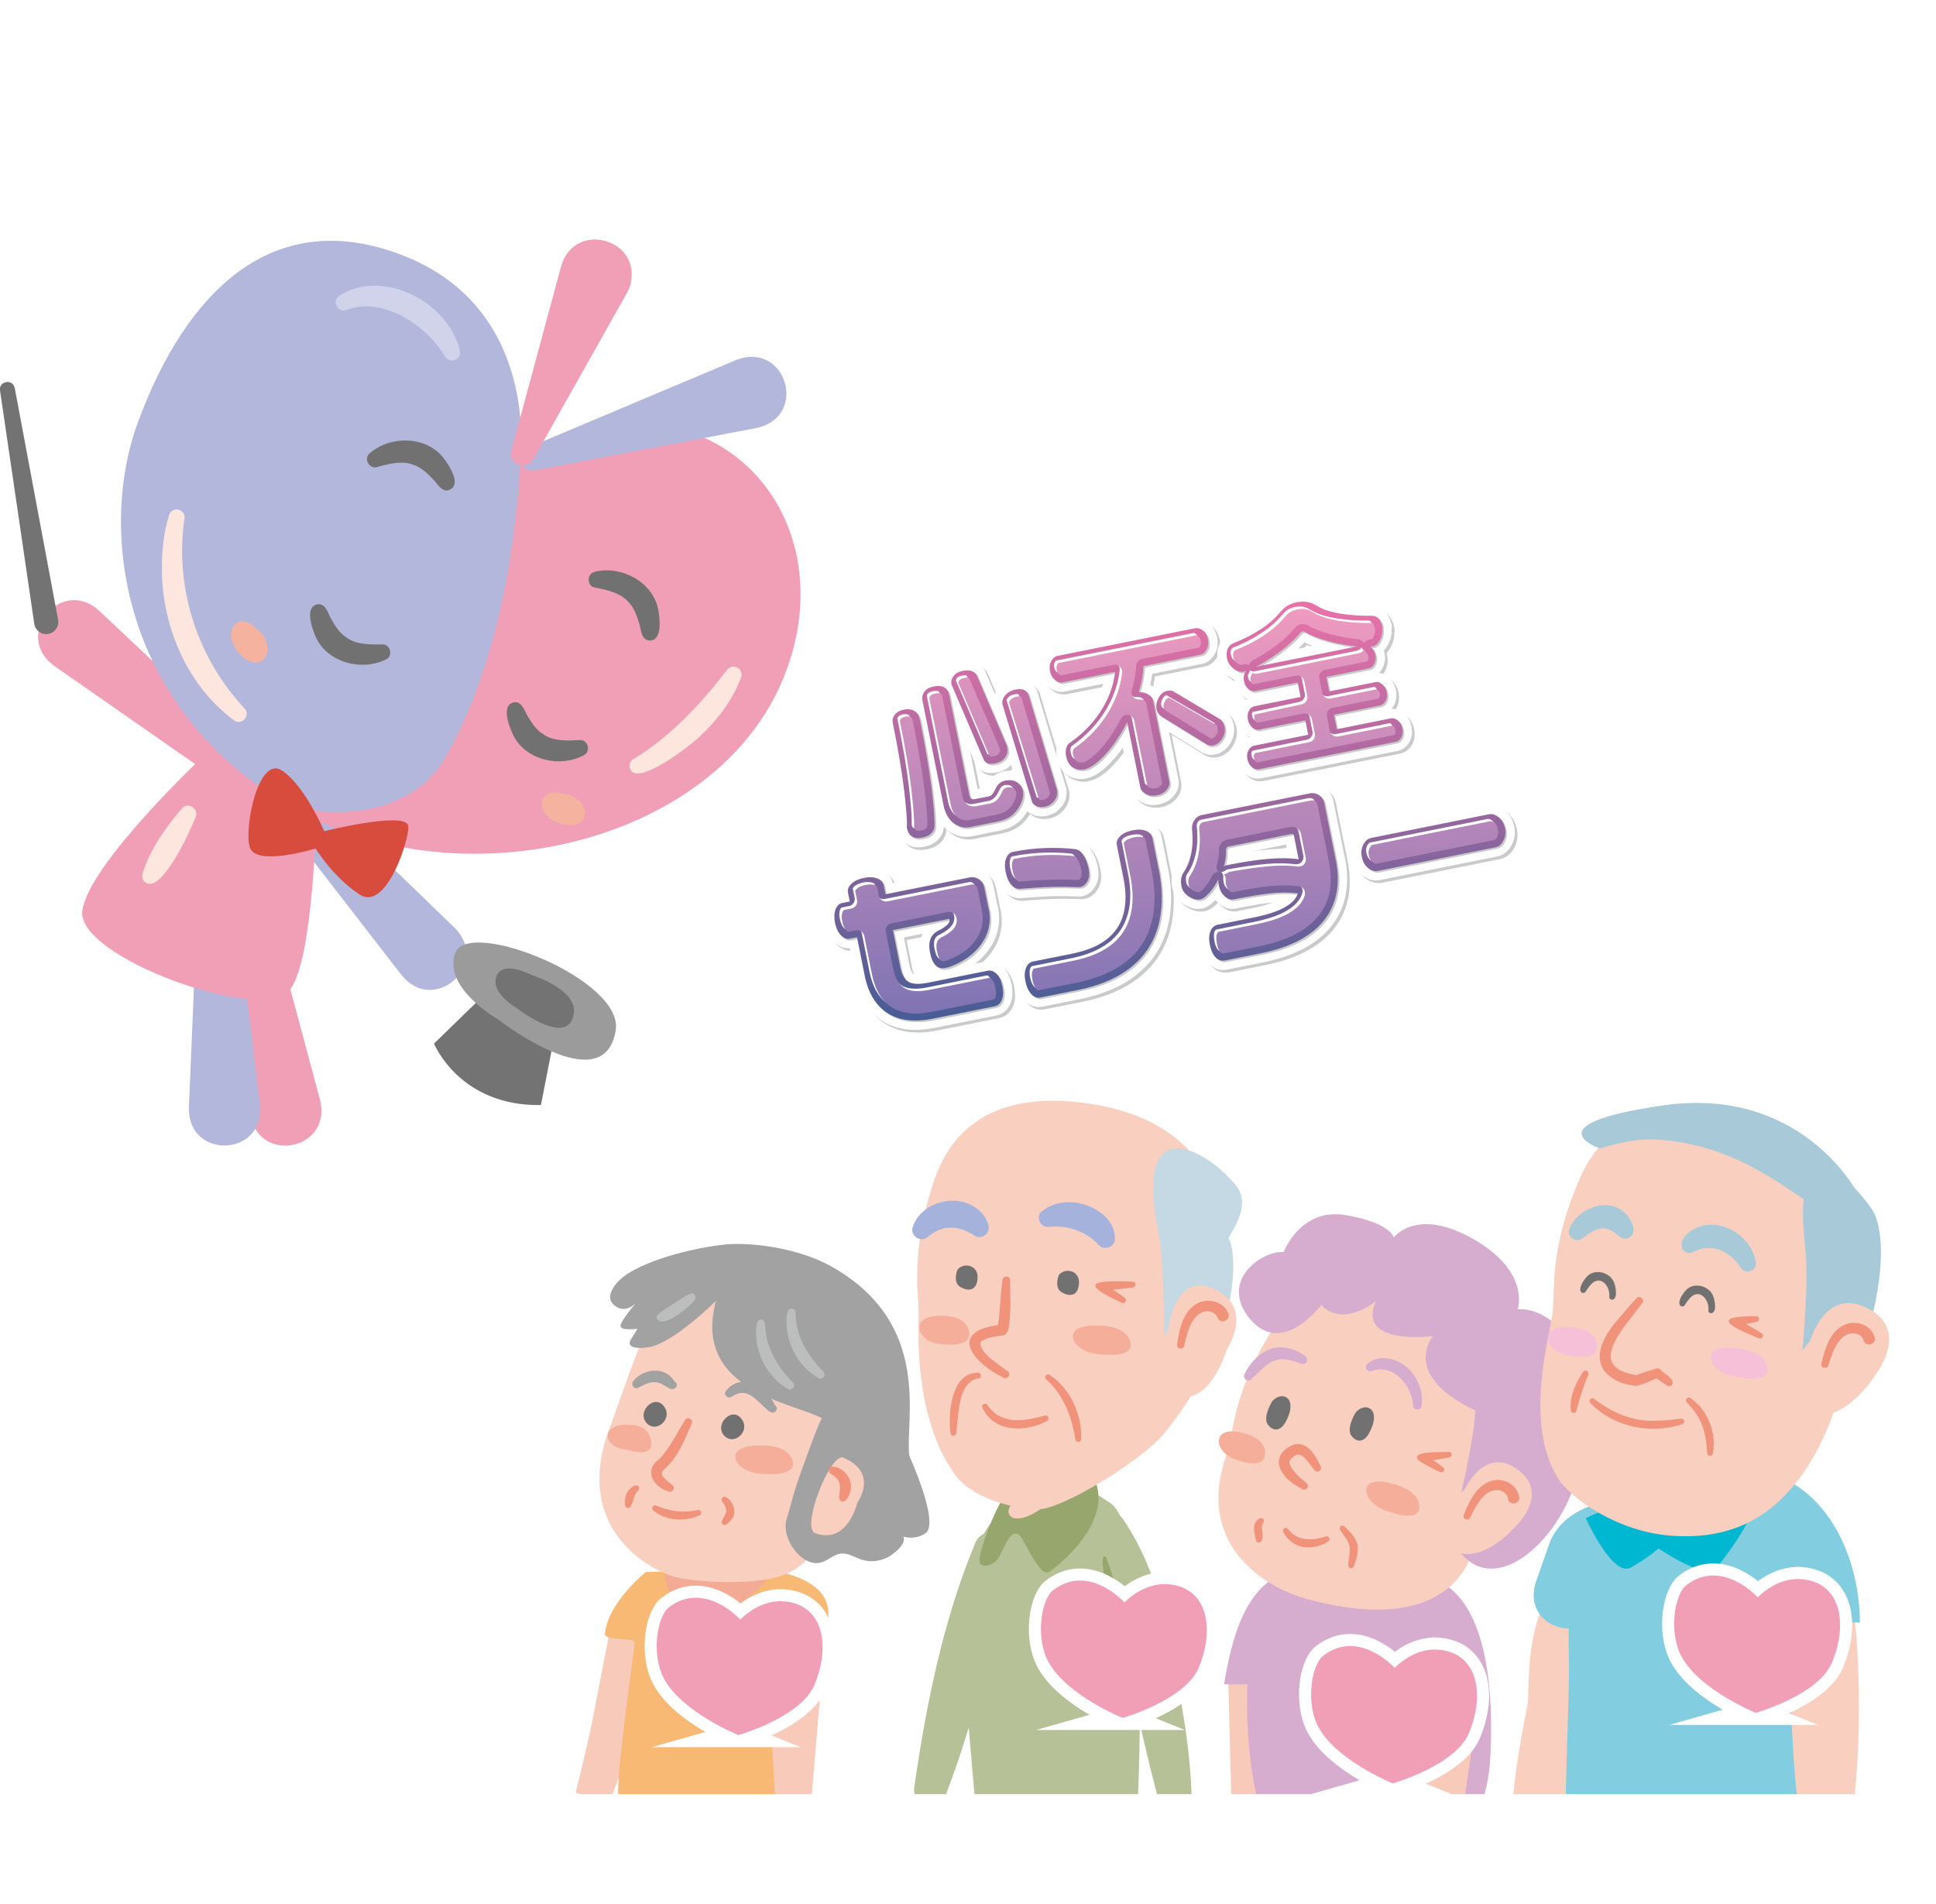 <?xml version="1.0" encoding="UTF-8"?>
<svg xmlns="http://www.w3.org/2000/svg" xmlns:xlink="http://www.w3.org/1999/xlink" viewBox="0 0 160.23 157.63">
  <defs>
    <style>
      .h {
        fill: url(#g);
      }

      .i {
        fill: url(#f);
      }

      .j {
        isolation: isolate;
      }

      .j, .k, .l, .m, .n {
        fill: none;
      }

      .o {
        fill: #f4ab96;
      }

      .p {
        fill: #f9cfc0;
      }

      .q {
        fill: #f7b974;
      }

      .r {
        fill: #f8caba;
      }

      .s {
        fill: #00b7d1;
      }

      .t {
        fill: #f19fb6;
      }

      .u {
        fill: #f5b29e;
      }

      .v {
        fill: #f5ae9a;
      }

      .w, .x {
        fill: #fff;
      }

      .y {
        fill: #f5c0d8;
      }

      .z {
        fill: #fce6dd;
      }

      .aa {
        fill: #f1927b;
      }

      .ab {
        fill: #747374;
      }

      .ac {
        fill: #97a66d;
      }

      .ad {
        fill: #b3b7dc;
      }

      .ae {
        fill: #b6c197;
      }

      .af {
        fill: #a8c9d7;
      }

      .ag {
        fill: #a5b3dc;
      }

      .ah {
        fill: #bcbdbd;
      }

      .ai {
        fill: #c9caca;
      }

      .aj {
        fill: #d1d3ea;
      }

      .ak {
        fill: #c4d9e3;
      }

      .al {
        fill: #d84c3e;
      }

      .am {
        fill: #d6accf;
      }

      .an {
        fill: #9b9b9c;
      }

      .ao {
        fill: #727171;
      }

      .ap {
        fill: #a2a2a2;
      }

      .aq {
        fill: #82cddf;
      }

      .x {
        filter: url(#d);
      }

      .k, .l {
        stroke: #fff;
      }

      .k, .m {
        stroke-linecap: round;
        stroke-linejoin: round;
        stroke-width: 1.55px;
      }

      .l {
        stroke-miterlimit: 10;
        stroke-width: 2px;
      }

      .m {
        stroke: #c9caca;
      }

      .n {
        mix-blend-mode: multiply;
      }
    </style>
    <filter id="d" data-name="drop-shadow-1" filterUnits="userSpaceOnUse">
      <feOffset dx="0" dy="0"/>
      <feGaussianBlur result="e" stdDeviation="1.42"/>
      <feFlood flood-color="#efea3d" flood-opacity=".75"/>
      <feComposite in2="e" operator="in"/>
      <feComposite in="SourceGraphic"/>
    </filter>
    <linearGradient id="f" data-name="名称未設定グラデーション 18" x1="96.83" y1="84.48" x2="96.83" y2="49.82" gradientUnits="userSpaceOnUse">
      <stop offset="0" stop-color="#475c95"/>
      <stop offset="1" stop-color="#e972a8"/>
    </linearGradient>
    <linearGradient id="g" data-name="名称未設定グラデーション 40" x1="96.83" y1="83.89" x2="96.83" y2="50.41" gradientUnits="userSpaceOnUse">
      <stop offset="0" stop-color="#7f74b4"/>
      <stop offset="1" stop-color="#f09abf"/>
    </linearGradient>
  </defs>
  <g class="j">
    <g id="b" data-name="レイヤー 2">
      <g id="c" data-name="内容">
        <polygon class="x" points="92.49 49.65 95.8 4.45 94.36 49.75 102.38 5.14 96.22 50.05 108.85 6.52 98.03 50.53 115.14 8.56 99.78 51.2 121.19 11.25 101.45 52.05 126.92 14.56 103.02 53.08 132.27 18.45 104.48 54.26 137.19 22.88 105.81 55.58 141.61 27.79 106.99 57.04 145.5 33.15 108.01 58.61 148.81 38.88 108.86 60.28 151.5 44.92 109.53 62.03 153.55 51.21 110.02 63.85 154.92 57.68 110.31 65.7 155.61 64.26 110.41 67.57 155.61 70.88 110.31 69.44 154.92 77.46 110.02 71.3 153.55 83.93 109.53 73.11 151.5 90.22 108.86 74.86 148.81 96.27 108.01 76.53 145.5 102 106.99 78.1 141.61 107.35 105.81 79.56 137.19 112.27 104.48 80.89 132.27 116.69 103.02 82.07 126.92 120.58 101.45 83.09 121.19 123.89 99.78 83.94 115.14 126.58 98.03 84.61 108.85 128.63 96.22 85.1 102.38 130 94.36 85.39 95.8 130.69 92.49 85.49 89.18 130.69 90.62 85.39 82.6 130 88.77 85.1 76.13 128.63 86.96 84.61 69.84 126.58 85.2 83.94 63.8 123.89 83.53 83.09 58.07 120.58 81.96 82.07 52.71 116.69 80.5 80.89 47.8 112.27 79.18 79.56 43.37 107.35 78 78.1 39.48 102 76.98 76.53 36.17 96.27 76.12 74.86 33.48 90.22 75.45 73.11 31.44 83.93 74.97 71.3 30.06 77.46 74.67 69.44 29.37 70.88 74.57 67.57 29.37 64.26 74.67 65.7 30.06 57.68 74.97 63.85 31.44 51.21 75.45 62.03 33.48 44.92 76.12 60.28 36.17 38.88 76.98 58.61 39.48 33.15 78 57.04 43.37 27.79 79.18 55.58 47.8 22.88 80.5 54.26 52.71 18.45 81.96 53.08 58.07 14.56 83.53 52.05 63.8 11.25 85.2 51.2 69.84 8.56 86.96 50.53 76.13 6.52 88.77 50.05 82.6 5.14 90.62 49.75 89.18 4.45 92.49 49.65"/>
        <g>
          <g>
            <g>
              <path class="ad" d="m33.29,80.79l-9.67-12.5c-1.35-1.77,1.09-3.95,2.7-2.42,0,0,11.36,10.98,11.36,10.98,2.9,3-1.72,7.14-4.39,3.93h0Z"/>
              <path class="t" d="m22.85,77.48l3.66,13.65c.92,4.12-5.19,5.24-5.8,1.06,0,0-1.43-14.06-1.43-14.06-.21-2.2,2.98-2.78,3.56-.65h0Z"/>
              <g>
                <line class="t" x1="18.03" y1="77.64" x2="18.57" y2="91.66"/>
                <path class="ad" d="m19.84,77.57l1.68,13.97c.33,4.21-5.89,4.45-5.89.23,0,0,.59-14.06.59-14.06.11-2.21,3.35-2.32,3.62-.14h0Z"/>
              </g>
              <path class="t" d="m16.78,62.64s-9.47,8.91-9.97,12.75,14.73,9.28,17.08,6.67c1.82-2.01,2.23-11.68,2.33-16,.03-1.28-.66-2.74-1.7-3.44-2.03-1.35-5.41-2.85-7.74.01Z"/>
              <path class="t" d="m17.09,63.9l-12.66-8.82c-3.34-2.51.57-7.34,3.72-4.58,0,0,11.23,10.58,11.23,10.58,1.61,1.54-.46,4.07-2.28,2.81h0Z"/>
              <g class="n">
                <path class="z" d="m16.21,67.58c-.37,1.02-2.95,6.71-4.26,5.39-.16-.18-.21-.42-.16-.64.65-2.07,1.9-3.81,3.29-5.44.47-.52,1.37.04,1.13.68h0Z"/>
              </g>
            </g>
            <g>
              <path class="t" d="m42.91,37.65s-32.72,21.21-18.79,29.18c13.93,7.98,35.1,3.1,40.73-10.73,5.62-13.83-6.41-26.78-21.94-18.45Z"/>
              <path class="ad" d="m43.04,38.1s1.77-12.67-9.93-17.05c-11.7-4.38-18.42,4.89-21.73,14s-1.18,23.8,12.76,31.78c0,0,9.05,2.31,12.78-4.23,5.82-10.21,6.12-24.5,6.12-24.5"/>
              <path class="ad" d="m62.7,35.41l-18.47,3.53c-1.14.23-1.64-1.43-.57-1.87,0,0,17.33-7.3,17.33-7.3,4.06-1.5,5.92,4.63,1.71,5.64h0Z"/>
              <path class="t" d="m42.32,37.29l4.13-15.29c1.11-3.75,6.66-2.26,5.73,1.55-.06.24-.16.48-.28.68l-7.77,13.8c-.55,1-2.12.35-1.81-.74h0Z"/>
              <path class="ab" d="m1.22,32.11l3.59,19.19c.1.54-.26,1.07-.8,1.17-.54.1-1.07-.26-1.17-.8,0,0-2.83-19.34-2.84-19.36-.11-.77,1.07-.98,1.21-.2h0Z"/>
            </g>
            <path class="ao" d="m49.22,47.33c2.18-.54,4.79.81,5.25,3.09.16.8.38,2.76-.83,2.59-.58-.15-.58-.88-.72-1.34-.2-.68-.44-1.39-.93-1.86-.65-.75-1.8-.99-2.76-1.18-.68-.12-.68-1.16-.01-1.29h0Z"/>
            <g class="n">
              <path class="z" d="m52.41,62.85c3.09-1.89,5.59-4.57,7.78-7.42.23-.29.66-.33.94-.1.23.19.3.49.2.75-.69,1.85-1.92,3.46-3.35,4.83-.75.72-5.26,4.29-5.84,2.71-.1-.29.01-.61.26-.77h0Z"/>
            </g>
            <g class="n">
              <path class="z" d="m15.26,42.96c-.81,5.69,1.05,11.48,4.98,15.68.55.58-.25,1.47-.88.98-3.82-2.83-5.89-7.63-5.96-12.32-.02-1.57.12-3.11.59-4.66.1-.35.47-.55.82-.44.33.1.52.44.46.77h0Z"/>
            </g>
            <path class="aj" d="m28.05,24.5c3.62-2.37,9.12.53,10.02,4.57.06.36-.18.7-.55.76-.31.05-.59-.12-.72-.38-1.2-1.96-3.46-3.72-5.81-4.05-.79-.1-1.57-.01-2.33.26-.71.26-1.22-.73-.61-1.16h0Z"/>
            <path class="ao" d="m30.61,37.51c1.7-1.47,4.64-1.44,6.08.38.5.64,1.58,2.29.43,2.69-.58.13-.92-.53-1.24-.87-.49-.51-1.02-1.04-1.68-1.24-.88-.36-1.98-.09-2.89.16-.7.3-1.28-.63-.7-1.12h0Z"/>
            <path class="ao" d="m31.93,54.59c-2.01,1-4.85.25-5.8-1.87-.33-.75-.97-2.61.25-2.71.6.02.76.74.99,1.15.34.62.73,1.26,1.32,1.62.79.59,1.97.57,2.95.56.69-.03.92.99.29,1.26h0Z"/>
            <path class="ao" d="m48.33,62.51c-1.98,1.07-4.84.42-5.86-1.67-.35-.74-1.06-2.57.15-2.72.6,0,.78.71,1.03,1.12.36.61.77,1.23,1.37,1.57.81.56,1.99.5,2.96.45.69-.06.95.95.34,1.25h0Z"/>
            <path class="u" d="m19.62,53.86c-.25-.35-.46-.75-.5-1.17s.13-.9.49-1.13c.68-.43,1.39.26,1.88.7.52.47.91,1.54.45,2.17-.68.92-1.86.09-2.33-.56Z"/>
            <path class="u" d="m46.12,68.08c-.39-.17-.78-.41-1.03-.76s-.34-.84-.15-1.22c.36-.72,1.33-.49,1.98-.36.69.13,1.57.86,1.49,1.64-.11,1.14-1.55,1.02-2.29.7Z"/>
            <path class="al" d="m26.84,68.8s6.74-1.68,6.95-.44c.15.9-1.78,7.16-4.03,5.68s-3.64-3.81-3.64-3.81c0,0-4.96,1.55-5.45-.11s.73-7.55,2.63-6.36,3.54,5.05,3.54,5.05Z"/>
          </g>
          <g>
            <path class="ab" d="m41.57,80.89l-5.65,5.49s2.09,5.2,8.85,5.09l1.43-7.32-4.63-3.26Z"/>
            <path class="an" d="m37.69,78.86c-1.11,2.88,3.54,5.53,3.54,5.53,0,0,8.79,6.85,9.73.88.66-4.2-12.17-9.29-13.27-6.41Z"/>
            <path class="ab" d="m43.97,80.7s-2.34-1.28-2.88.11,1.71,2.66,1.71,2.66c0,0,4.24,3.3,4.69.43.32-2.02-3.52-3.2-3.52-3.2Z"/>
          </g>
        </g>
        <g>
          <g>
            <g>
              <path class="ae" d="m75.66,147.98c1-6.92,2.39-13.87,5.09-20.35.32-.68,1.13-.98,1.81-.66.52.24.81.77.78,1.31-.09,1.78-.39,3.51-.74,5.22-1.14,5.13-2.45,10.22-4.35,15.13-.59,1.43-2.75.87-2.59-.65h0Z"/>
              <g>
                <path class="ae" d="m94.1,150.51s1.34-23.73-2.21-26.1c-4.4-2.93-5.17-2.67-6.97-1.33-3.8,2.85-6.48,7.58-5.09,16.81.48,3.19.78,10.02,1.11,10.18l13.16.44Z"/>
                <path class="ac" d="m90.25,121.82c2.44,3.71-2.54,7.7-3.4,8.28s-2.06-2.84-2.58-3.1c-.72-.36-1.11,1.1-1.66,2.01-.33.54-1.62,1-1.55.06s1.78-6.12,3.87-7.28,3.66-1.96,5.33.03"/>
                <path class="p" d="m87.76,120.5s.38,2.21-.69,3.53-3.28,2.27-3.59,1.2,4.28-4.73,4.28-4.73Z"/>
                <path class="ae" d="m95.99,149.38c-1.97-7.2-3.31-15.19-5.36-22.31-.59-1.46,1.36-2.59,2.31-1.34,3.51,5.22,4.15,11.35,5.17,17.33.27,1.96.48,3.92.52,5.92.02.74-.57,1.36-1.32,1.38-.63.01-1.17-.41-1.33-.99h0Z"/>
              </g>
            </g>
            <path class="ac" d="m91.55,128.92c1.27,3.47,2.04,7.06,2.52,10.71.01.1-.06.2-.17.21-.09.01-.17-.04-.2-.13-.62-1.74-1.09-3.51-1.52-5.29-.07-.44-1.54-6.42-.62-5.5h0Z"/>
          </g>
          <g>
            <path class="r" d="m55.05,135.94c-1.28,3.88-3.12,9.56-4.65,13.29,0,0-2.75-.85-2.75-.85.48-2.01,1.18-4.78,1.54-6.79,0,0,1.33-6.84,1.33-6.84l4.53,1.19h0Z"/>
            <path class="q" d="m66.51,148.81c2.17-12.79-2.71-18.91-2.71-18.91l-10.35.22s-3.16,2.54-3.38,5.12c-.05.57,2.33.33,2.45.65.07.2-1.77,12.27-1.27,13.1.53.88,15.13.61,15.26-.18Z"/>
            <path class="o" d="m55.02,128.81s-.33,2.62.87,3.49,4.14,1.47,6.05-.05,2.4-3.27,2.4-3.27l-9.32-.16Z"/>
            <path class="q" d="m64.5,130.12s2.95.48,3.81,2.29-.73,5.4-.73,5.4l-4.68-.47s.13-7.81,1.59-7.21Z"/>
            <polygon class="r" points="68.18 136.69 67.1 149.59 64.2 149.55 63.45 136.63 68.18 136.69 68.18 136.69"/>
            <g>
              <g>
                <g>
                  <path class="p" d="m67.99,126.55s.06,2.22-2.72,3.64c-2.27,1.16-8.06.77-9.55.3-2.49-.79-8.43-4.38-5.14-12.62.42-1.05,2.48-7.43,3.71-9.23,3.9-5.71,8.21-5.49,13.22-2.96,13.31,6.71.48,20.86.48,20.86Z"/>
                  <path class="ap" d="m50.65,107.83c-.39-.47,0-1.26.6-1.85,1.23-1.24,4.96-2.52,8.58-2.95,2.21-.26,6.23.26,8.94,1.78,8.52,4.76,6.1,12.77,6.49,15.7,0,0,2.54,5.56,1.34,6.4-.88.61-1.84.28-1.84.28.31.56-.75,1.4-1.14,1.63-.68.4-1.54.53-2.3.28-.58-.19-1.14-.58-1.75-.5-.6.08-1.06.59-1.64.74-.81.21-1.62-.34-2.14-.99-.57-.72-.96-1.76-.67-2.67s.53-1.97.86-2.94c.07-.21,1.9-5.42,2.06-5.33-2.33-1.32-10.78-2.24-8.79-9.73,0,0-3.58,3.57-5.6,3.84s-1.47-.59-1.47-.59l.58-.94s-1.34.18-1.4-.21,1.26-1.9,1.26-1.9c0,0-1.06,1.09-1.99-.06Z"/>
                  <path class="v" d="m51.97,120.01c-2.23-.14-2.4-2.37.44-2.05,0,0,1.31-.02,1.48,1.39s-1.92.66-1.92.66Z"/>
                  <path class="v" d="m63.33,122c-2.58.07-3.77-2.4-.46-2.35,0,0,2.29-.16,2.72,1.23s-2.26,1.12-2.26,1.12Z"/>
                  <path class="ao" d="m53.29,116.93c-.07.29-.01.61.24.88.8.82,2.07-.32,1.51-1.27-.56-.96-1.57-.36-1.75.4Z"/>
                  <path class="ao" d="m59.71,117.97c-.07.29-.01.61.24.88.8.82,2.07-.32,1.51-1.27-.56-.96-1.57-.36-1.75.4Z"/>
                  <path class="ap" d="m52.4,114.34c.8-1.07,2.66-1.28,3.4-.02.02.02-.03-.01-.04,0-.11-.02-.29,0-.35.13.24-.36.8.03.54.38-.06.12-.34.2-.45.13-.11-.04-.17-.09-.26-.13-.33-.2-.69-.44-1.07-.42-.48-.02-.93.25-1.37.47-.31.15-.62-.27-.4-.52h0Z"/>
                  <path class="ap" d="m60.09,115.12c1.28-1.59,3.32-.33,4.03,1.15,0,0,.02.04,0,.03-.02,0,.02.02-.05-.02-.12-.06-.32,0-.38.12.24-.36.8.03.54.38-.17.24-.47.15-.65-.02-.2-.16-.52-.48-.71-.66-.43-.41-.94-.85-1.52-.8-.27,0-.55.16-.84.33-.31.19-.66-.23-.43-.5h0Z"/>
                  <g>
                    <path class="p" d="m57.83,125.21c-1.46.47-2.64.22-3.65-.39"/>
                    <path class="aa" d="m57.9,125.43c-1.2.56-2.81.46-3.84-.41-.21-.16,0-.5.24-.4,1.13.49,2.25.63,3.46.37.27-.06.39.34.14.45h0Z"/>
                  </g>
                  <path class="p" d="m70.96,124.37s-.81,3.54-3.5,2.53c-1.19-.45,1.26-6.69,2.34-6.24,2.97,1.26,1.16,3.71,1.16,3.71Z"/>
                  <g>
                    <path class="p" d="m59.93,124.1c.72.69.65,1.27-.01,1.94"/>
                    <path class="aa" d="m60.09,123.93c.56.3.95,1.24.46,1.84-.19.22-.54.68-.8.34-.12-.29.41-.78.35-1.05.03-.22-.14-.51-.34-.8-.15-.21.13-.48.33-.33h0Z"/>
                  </g>
                  <g>
                    <path class="p" d="m52.72,123.15c-.65.44-.58.74-.76,1.51"/>
                    <path class="aa" d="m52.85,123.34c-.47.45-.35.81-.66,1.37-.07.12-.22.15-.34.08-.26-.24-.1-.78-.02-1.1.13-.37.81-1.05,1.06-.58.03.08,0,.17-.05.24h0Z"/>
                  </g>
                </g>
                <g>
                  <path class="p" d="m56.98,117.67c-1.14,2.33-1.84,3.25-2.13,3.46-1.48,1.06.63,2.04.63,2.04"/>
                  <path class="aa" d="m57.26,117.81c-.58,1.33-1.13,2.82-2.27,3.79-.57.47.12.88.64,1.31.3.2.04.68-.28.55-1.31-.39-2.11-1.78-.76-2.7.86-.93,1.42-2.12,2.11-3.22.19-.32.7-.07.56.27h0Z"/>
                </g>
              </g>
              <path class="ah" d="m63.33,109.56c-.01,1.89,1,3.56,2.3,4.88.27.26-.08.72-.41.53-1.4-.79-2.36-2.3-2.59-3.88-.06-.54-.1-1.06.04-1.62.04-.18.22-.29.4-.24.16.04.26.19.25.35h0Z"/>
              <path class="ah" d="m65.85,108.66c-.01,1.89,1,3.56,2.3,4.88.27.27-.08.72-.41.53-1.4-.79-2.36-2.3-2.59-3.88-.06-.54-.1-1.06.04-1.62.04-.18.22-.29.4-.24.16.04.26.19.25.35h0Z"/>
              <path class="ah" d="m57.49,107.63c-.36.51-2.78,2.53-3.15,1.45,0-.11.04-.22.12-.29.38-.32.83-.57,1.27-.88.44-.27.88-.57,1.35-.81.17-.08.37-.02.45.15.06.12.04.27-.04.37h0Z"/>
              <g>
                <path class="p" d="m68.84,121.7s1.77.41.88,2.35"/>
                <path class="aa" d="m68.91,121.4c.98.06,1.72,1.08,1.47,2.02-.16.81-.81,1.21-.94.53.04-.58.24-1.15-.21-1.6-.13-.16-.35-.27-.52-.4-.25-.17-.09-.59.21-.56h0Z"/>
              </g>
            </g>
          </g>
          <g>
            <g>
              <g>
                <path class="p" d="m100.78,110.59s-.55,3.26-4.42,8.05c-1.77,2.2-8.49,6.33-10.45,6.29-2.63-.06-5.61-1.19-6.78-2.75-3.25-4.33-3.18-11.04-3.1-13.22.06-1.72-.78-5.09,1.27-11.21,2.21-6.6,8.24-7.3,13.8-6.23,14.74,2.84,9.68,19.06,9.68,19.06Z"/>
                <path class="ak" d="m95.84,101.8c.67,3.31.48,10.99.48,10.99,1.42.69,4.5-.34,5.37-4.66s-.02-5.65-.02-5.65c.62-1.09,1.84-2.91.57-4.42-2.77-3.29-8.37-5.93-6.4,3.74Z"/>
                <path class="v" d="m78.17,111.28c-2.25.04-3.14-2.45-.26-2.36,0,0,2-.14,2.29,1.26s-2.03,1.1-2.03,1.1Z"/>
                <path class="v" d="m91.24,112.11c-2.6-.02-3.71-2.55-.38-2.38,0,0,2.31-.09,2.69,1.33s-2.31,1.05-2.31,1.05Z"/>
                <path class="ag" d="m86.22,100.28c1.57-1.27,3.87-.87,5.27.43.47.47.82,1.17.78,1.86-.01.66-.89.98-1.33.5-.92-1.09-2.56-1.65-3.89-1.53,0,0-.31.01-.31.01-.67.05-1.03-.85-.53-1.28h0Z"/>
                <g>
                  <polyline class="p" points="93.76 106.34 91.01 106.48 92.98 107.65"/>
                  <path class="aa" d="m93.77,106.57c-.91.13-1.83.2-2.74.25l.16-.64c.65.4,1.31.78,1.91,1.26.1.08.12.23.04.33-.07.09-.18.11-.28.07-3.88-1.77-2.04-1.85.89-1.75.28,0,.3.44.02.47h0Z"/>
                </g>
                <path class="ag" d="m75.54,101.56c.65-1.95,3.29-2.76,5.03-1.71.59.34,1.11.93,1.25,1.62.15.64-.61,1.17-1.15.82-1.23-.82-2.6-1-3.83.06-.57.57-1.55-.03-1.3-.79h0Z"/>
                <g>
                  <path class="p" d="m81.51,116.41c1.54,2.47,4.09,1.26,5.06.99"/>
                  <path class="aa" d="m81.71,116.28c1.15,1.72,3.07,1.35,4.8.89.26-.05.38.34.14.45-1.71.94-4.37.99-5.34-1.09-.14-.25.24-.48.4-.25h0Z"/>
                </g>
                <path class="p" d="m101.52,111.74s-1.39,4.69-4.09,3.76c-3.38-1.15-.73-5.48-.73-5.48,0,0,.51-5.11,4.09-3.17,2.95,1.61.73,4.88.73,4.88Z"/>
                <g>
                  <path class="p" d="m86.73,113.99c1.49,1.06,2.46,3.35,2.51,5.15"/>
                  <path class="aa" d="m86.87,113.8c1.72,1.15,2.69,3.29,2.61,5.33-.01.13-.12.23-.26.22-.11,0-.2-.1-.22-.21-.28-1.83-.99-3.72-2.41-4.96-.23-.18.03-.54.27-.38h0Z"/>
                </g>
                <g>
                  <path class="p" d="m80.97,113.86c-1.92-.08-2.13,3.52-2.06,4.77"/>
                  <path class="aa" d="m80.96,114.1c-1.72.29-1.61,3.1-1.82,4.52,0,.28-.44.3-.47.02-.21-1.66.03-5.07,2.32-5.01.27.04.25.47-.03.47h0Z"/>
                </g>
              </g>
              <g>
                <path class="p" d="m83.29,105.93c-.09.95-.09,4.13-.38,4.16-5.21.53.32,3.66.32,3.66"/>
                <path class="aa" d="m83.6,105.96c0,1.36.11,2.67-.14,4.06-.03.12-.11.34-.28.45-.16.11-.45.1-.64.13-.41.05-1.28.25-1.41.54-.01.89,1.53,1.8,2.26,2.36.33.21.01.73-.32.54-2.32-1.08-4.68-3.69-.66-4.33,0,0,.34-.04.34-.04h.09s.04-.02,0-.01c-.1,0-.23.09-.26.16-.03.04,0,.01,0-.02.21-1.24.19-2.59.4-3.88.05-.38.65-.33.63.06h0Z"/>
              </g>
              <g>
                <path class="p" d="m97.72,111.35s.32-2.51,1.53-3.08c.86-.4,1.7-.04,1.96.59"/>
                <path class="aa" d="m97.42,111.31c.19-1.27.47-2.82,1.75-3.46.88-.4,2.05-.14,2.48.84.26.61-.68.98-.9.35-.15-.45-.82-.62-1.26-.42-.96.46-1.23,1.72-1.48,2.76-.05.38-.64.31-.59-.07h0Z"/>
              </g>
            </g>
            <path class="ao" d="m79.24,105.11s-.35.83.08,1.29c.26.28,1.51.85,1.59-.62.06-1.06-1.14-1.33-1.67-.68Z"/>
            <path class="ao" d="m87.63,105.55s-.35.83.08,1.29c.26.28,1.51.85,1.59-.62.06-1.06-1.14-1.33-1.67-.68Z"/>
          </g>
          <g>
            <polygon class="r" points="106.63 138.73 105 150.05 101.93 149.89 101.64 138.42 106.63 138.73 106.63 138.73"/>
            <path class="am" d="m121.49,150.58c1.34-.8,1.78-3.25,1.88-5.56.58-14.42-5.25-14.35-5.25-14.35l-12.39-1.11s-2.31,4.18-2.5,10.34c-.15,4.84.76,9.94,1.45,10.44,0,0,13.97,1.93,16.8.23Z"/>
            <polygon class="r" points="122.5 139.95 120.87 151.27 117.8 151.1 117.51 139.64 122.5 139.95 122.5 139.95"/>
            <path class="am" d="m101.31,139.41c.62-3.74,1.89-9.41,6.64-9.45,0,0,0,3.69,0,3.69-.34.49-.5,1.19-.64,1.98-.15,1.18-.16,2.69,0,3.85,0,0-6-.07-6-.07h0Z"/>
            <g>
              <g>
                <g>
                  <path class="p" d="m121.93,128.1s-1.15,7.72-13.87,4.23c-2.46-.67-9.42-3.87-6.52-12.01.56-1.57.43-4.96,3.76-10.25,3.59-5.7,9.42-4.97,14.4-2.69,13.21,6.05,2.22,20.72,2.22,20.72Z"/>
                  <path class="am" d="m129.67,116.63c4.5,5.4-5.71,18.93-9.63,10.54,0,0,1.94-7.18,2.06-10.44,0,0-5.98-2.45-3.51-6.14,0,0-6.38.86-4.71-2.9,0,0-2.68,2.25-4.53.33,0,0-3.24,4.35-5.89,1.16s1.07-5.71,2.78-5.54c0,0,1.39-3.7,5.13-3.06s3.99,1.85,3.99,1.85c0,0,1.87-2.57,6.61.15,4.73,2.72,3.64,5.79,3.64,5.79,0,0,2.25-.27,4.03,2.32s0,5.94,0,5.94Z"/>
                  <path class="v" d="m102.53,120.89c-2.13-.48-2.39-3.02.3-2.28,0,0,1.92.33,1.87,1.71s-2.16.57-2.16.57Z"/>
                  <path class="v" d="m115.05,125.15c-2.44-.61-2.9-3.25.19-2.33,0,0,2.19.45,2.23,1.87s-2.41.46-2.41.46Z"/>
                  <path class="am" d="m116.95,116.34c-.08-1.71-1.67-3.48-3.4-2.86-.36.18-.69-.32-.39-.58.97-.86,2.49-.46,3.35.34.87.8,1.31,2.03,1.14,3.14-.06.41-.68.37-.7-.03h0Z"/>
                  <g>
                    <polyline class="p" points="119.92 120.41 117.62 120.65 119.32 121.66"/>
                    <path class="aa" d="m119.95,120.63c-.76.16-1.52.26-2.29.35l.13-.62c.57.34,1.13.69,1.65,1.1.1.08.12.22.04.32-.07.08-.18.11-.27.07-.61-.26-1.19-.58-1.75-.92-.88-.88,1.78-.69,2.45-.76.27,0,.31.41.05.45h0Z"/>
                  </g>
                  <path class="am" d="m107.69,112.88c-.81-.31-1.58-.53-2.24-.24-.68.25-1.25.93-1.9,1.53-.14.13-.37.12-.5-.02-.1-.11-.12-.27-.06-.4.41-.84,1.07-1.64,2.1-2.07,1.01-.37,2.16-.04,2.95.59.15.12.18.34.07.5-.1.13-.27.17-.42.11h0Z"/>
                  <g>
                    <path class="p" d="m106.39,126.67c.99,1.56,2.66,1.1,3.44.72"/>
                    <path class="aa" d="m106.58,126.54c.79,1.05,2,1.01,3.15.64.25-.09.42.28.2.41-.58.38-1.3.57-2.03.47-.75-.11-1.4-.64-1.7-1.27-.12-.24.22-.45.39-.24h0Z"/>
                  </g>
                  <path class="p" d="m125.3,126.49s-2.99,3.44-5.45,1.6c-2.42-1.81,1.37-4.8,1.37-4.8,0,0,1.64-3.69,4.41-1.63s-.33,4.83-.33,4.83Z"/>
                  <g>
                    <path class="p" d="m111.09,126.49c1.16,1.34,1.1,1.44.73,3.14"/>
                    <path class="aa" d="m111.26,126.34c.46.43.91.85,1.09,1.51.1.68-.09,1.23-.31,1.82-.05.12-.19.17-.31.12-.09-.04-.14-.13-.14-.22.01-.58.18-1.17.1-1.59-.07-.41-.48-.87-.78-1.35-.14-.22.16-.47.35-.3h0Z"/>
                  </g>
                  <g>
                    <path class="p" d="m104.43,125.85c-.62.45-.12.91-.26,1.67"/>
                    <path class="aa" d="m104.56,126.03c-.34.43.15.96-.17,1.53-.1.21-.43.14-.45-.08-.06-.44-.26-.9-.08-1.39.1-.21.27-.35.43-.42.22-.09.42.19.27.37h0Z"/>
                  </g>
                </g>
                <g>
                  <path class="p" d="m109.05,121.52c-1.11-1.87-1.64-1.79-2.37-1.23-1.4,1.09,1.27,2.71,1.27,2.71"/>
                  <path class="aa" d="m108.79,121.68c-.42-.46-.82-1.32-1.42-1.28-.11.03-.38.21-.51.33-.13.14-.16.23-.14.38.19.66.87,1.19,1.41,1.65.13.11.15.3.05.43-.09.11-.25.15-.38.08-.82-.44-1.68-1-1.94-2-.14-.85.52-1.46,1.28-1.71,1.17-.24,1.77,1.04,2.17,1.82.16.32-.32.6-.52.31h0Z"/>
                </g>
                <g>
                  <path class="p" d="m121.42,125.49s.87-2.29,2.14-2.54c.9-.18,1.6.35,1.71,1"/>
                  <path class="aa" d="m121.15,125.39c.47-1.15,1.09-2.55,2.44-2.85.92-.18,1.96.34,2.14,1.36.11.61-.81.77-.93.17-.01-.29-.24-.57-.58-.68-1.29-.34-2.02,1.18-2.54,2.21-.13.35-.67.14-.54-.21h0Z"/>
                </g>
              </g>
              <path class="ao" d="m105.32,115.95s-.7,1.08-.48,1.78c.13.42,1.12,1.37,1.83-.62.52-1.45-.55-1.97-1.35-1.16Z"/>
              <path class="ao" d="m112.23,116.87s-.7,1.08-.48,1.78c.13.42,1.12,1.37,1.83-.62.52-1.45-.55-1.97-1.35-1.16Z"/>
            </g>
          </g>
          <g>
            <g>
              <g>
                <path class="p" d="m125.12,150.01c.21-3.2.79-6.3,1.4-9.41l-.06.4c.06-2.97.13-6.04,1.55-8.73,0,0,3.96.34,3.96.34.28.76.39,1.51.47,2.26.39,5.57-1.46,10.91-3.45,16.05,0,0-3.87-.91-3.87-.91h0Z"/>
                <path class="aq" d="m127.09,131.02c.25-.68.84-2.42,1.08-3.08.9-2.75,4.02-3.83,6.54-3.81,2.01-.03,2.44,2.85.53,3.42-.86.26-2.38.82-2.37,1.71.02-.01.03.01.09-.18-.07.68-.28,2.49-.35,3.2-.66,4.15-6.73,2.76-5.52-1.26h0Z"/>
                <g>
                  <path class="aq" d="m149.67,151.9s-1.24-4.83-1-9.58c.41-7.91,2.61-17.73-1.2-20.27-4.36-2.9-10.1-.99-11.89.34-3.77,2.82-6.01,5.52-5.73,14.77.09,2.99-.51,14.27-.18,14.42l19.99.31Z"/>
                  <path class="s" d="m131.24,125.67c.16.31,2.27,4.93,3.76,4.07s2.27-1.57,2.27-1.57c0,0,3.68,2.51,4.62,1.72s4.7-6.18,4.07-8.53-14.72,4.31-14.72,4.31Z"/>
                  <path class="p" d="m149.13,151.81c-.83-5.04-.78-10.07-1.25-15.09-.08-1.27-.08-2.57-.03-3.82.05-.83.11-1.71.31-2.32l3.75-1.31c1.46,2.16,1.62,4.68,1.77,6.78.34,5.28.2,10.54-.58,15.77,0,0-3.97-.01-3.97-.01h0Z"/>
                  <path class="aq" d="m145.94,134.04c.2-2.09.03-4.62-1.64-5.8,0,0,2.95-6.04,2.95-6.04,4.65,1.97,6.68,7.5,6.68,12.11,0,0-8-.28-8-.28h0Z"/>
                </g>
              </g>
              <g>
                <g>
                  <path class="p" d="m152.82,112.28s-.58,6.32-4.58,10.94c-2.52,2.92-5.71,4.17-9.78,3.91-4.6-.3-8.49-3.13-9.52-4.77-2.84-4.56-.69-11.65-.43-13.8.21-1.7-.33-5.09,2.22-10.96,2.75-6.33,8.76-6.5,14.15-4.97,14.31,4.07,7.92,19.65,7.92,19.65Z"/>
                  <path class="af" d="m149.41,103.3c.38,3.32-.46,10.89-.46,10.89,1.34.8,4.47.05,5.7-4.15,1.28-4.38,1.36-8.41.23-10.01-2.45-3.48-6.59-6.45-5.47,3.27Z"/>
                  <path class="y" d="m130.05,112.22c-2.23-.15-2.89-2.69-.05-2.35,0,0,1.99.03,2.16,1.44s-2.1.91-2.1.91Z"/>
                  <path class="y" d="m143.88,113.98c-2.57-.24-3.44-2.83-.17-2.38,0,0,2.29.11,2.54,1.55s-2.37.84-2.37.84Z"/>
                  <path class="af" d="m144.07,104.93c-.87-1.32-2.34-2.07-3.78-1.37-.35.25-.86.21-1.07-.2-.31-.94.88-1.71,1.65-1.89,2-.5,4.19,1.09,4.45,3.02.11.72-.89,1.05-1.25.44h0Z"/>
                  <g>
                    <polyline class="p" points="145.7 110.58 143.44 109.41 145.39 109.18"/>
                    <path class="aa" d="m145.59,110.79c-2.27-.93-4.18-1.86-.23-1.84.27,0,.31.41.05.46-.64.16-1.29.25-1.94.33l.12-.64c.75.39,1.5.81,2.21,1.27.24.15.04.52-.22.41h0Z"/>
                  </g>
                  <path class="af" d="m129.9,101.72c.51-1.5,2.92-2.68,4.41-1.46.72.51,1.43,2.02.25,2.27-.24.02-.44-.08-.6-.24-.82-.7-1.27-.78-2.1-.38-.3.15-.62.4-.96.63-.54.38-1.27-.24-1-.83h0Z"/>
                  <path class="aa" d="m131.92,115.78c1.55,1.18,3.31,1.96,5.28,1.81.64.01,1.29-.1,1.94-.16.13-.01.24.08.25.21,0,.11-.06.22-.17.25-2.6.85-5.64.25-7.58-1.74-.22-.18.04-.54.27-.38h0Z"/>
                  <path class="p" d="m155.11,113.96s-2.85,4.51-6.02,2.82c-3.12-1.67.73-5.79.73-5.79,0,0,1.24-4.55,4.81-2.67,3.57,1.88.47,5.65.47,5.65Z"/>
                  <g>
                    <path class="p" d="m139.75,115.9c1.38,1.17,1.88,2.63,1.77,4.41"/>
                    <path class="aa" d="m139.9,115.72c1.44.97,2.2,2.91,1.85,4.6-.02.13-.15.21-.27.19-.11-.02-.19-.11-.19-.22-.05-.8-.13-1.58-.41-2.29-.26-.72-.72-1.35-1.28-1.92-.2-.19.08-.52.3-.36h0Z"/>
                  </g>
                  <g>
                    <path class="p" d="m131.25,113.66c-.62,1.08-.98,2.33-1.01,3.11"/>
                    <path class="aa" d="m131.45,113.78c-.4.98-.73,1.98-.98,3-.05.25-.43.23-.47-.02-.1-1.15.39-2.29,1.04-3.22.16-.22.51-.01.41.23h0Z"/>
                  </g>
                </g>
                <g>
                  <path class="p" d="m135.67,107.65c-1.45,1.76-2.63,3.12-2.8,4.14-.39,2.27,2.58,2.47,2.58,2.47l1.72-.62.99.79"/>
                  <path class="aa" d="m135.92,107.85c-1.37,1.95-4.87,5.32-.44,5.98,0,0-.18.03-.18.03.59-.2,1.17-.4,1.77-.58.12-.04.25,0,.34.07.27.35,1.29.81.96,1.29-.11.12-.28.14-.41.05-.35-.24-.7-.48-1.03-.73l.37.06c-.62.23-1.23.57-1.88.7-.84-.09-1.66-.31-2.36-.94-1.48-1.37-.16-3.45.87-4.59.49-.59.99-1.17,1.51-1.73.26-.29.71.1.48.4h0Z"/>
                </g>
                <g>
                  <path class="p" d="m151.03,112.94s.53-2.45,1.77-2.91c.88-.32,1.68.11,1.88.75"/>
                  <path class="aa" d="m150.74,112.88c.3-1.23.7-2.75,2.03-3.27.9-.32,2.04.04,2.38,1.05.2.6-.7.91-.91.31-.06-.29-.33-.54-.69-.6-1.36-.14-1.86,1.51-2.23,2.63-.08.37-.66.25-.58-.12h0Z"/>
                </g>
              </g>
            </g>
            <path class="ao" d="m141.39,108.44c.09-.77-.62-1.74-1.38-1.13-.21.17-.39.44-.57.72-.08.12-.23.15-.35.07-.32-.3.18-1.03.45-1.31.65-.71,1.96-.36,2.26.53.14.36.33,1.43-.24,1.38-.11-.03-.18-.14-.18-.25h0Z"/>
            <path class="ao" d="m133.19,107.32c.09-.77-.62-1.74-1.38-1.13-.21.17-.39.44-.57.72-.08.12-.23.15-.35.07-.32-.3.18-1.03.45-1.31.65-.71,1.96-.36,2.26.53.14.36.33,1.43-.24,1.38-.11-.03-.18-.14-.18-.25h0Z"/>
            <path class="af" d="m153.48,98.35s-4.64-8.44-15.76-6.86-5.29,3.58-5.29,3.58c0,0,2.48-.83,4.32-.76,7.34.26,12.01,5.01,13,5.15s3.72-1.11,3.72-1.11Z"/>
          </g>
          <g>
            <path class="l" d="m92.91,142.2s-4.59-1.85-6.13-4.62c-1.09-1.95-.64-5.18.4-5.97,2.95-2.23,5.89,1.03,5.89,1.03,0,0,1.52-1.66,3.58-1.51,3.34.24,3.9,3.74,2.55,6.93-1.13,2.67-6.29,4.14-6.29,4.14Z"/>
            <path class="t" d="m92.91,142.2s-4.59-1.85-6.13-4.62c-1.09-1.95-.64-5.18.4-5.97,2.95-2.23,5.89,1.03,5.89,1.03,0,0,1.52-1.66,3.58-1.51,3.34.24,3.9,3.74,2.55,6.93-1.13,2.67-6.29,4.14-6.29,4.14Z"/>
          </g>
          <g>
            <path class="l" d="m145.32,141.78s-4.59-1.85-6.13-4.62c-1.09-1.95-.64-5.18.4-5.97,2.95-2.23,5.89,1.03,5.89,1.03,0,0,1.52-1.66,3.58-1.51,3.34.24,3.9,3.74,2.55,6.93-1.13,2.67-6.29,4.14-6.29,4.14Z"/>
            <path class="t" d="m145.32,141.78s-4.59-1.85-6.13-4.62c-1.09-1.95-.64-5.18.4-5.97,2.95-2.23,5.89,1.03,5.89,1.03,0,0,1.52-1.66,3.58-1.51,3.34.24,3.9,3.74,2.55,6.93-1.13,2.67-6.29,4.14-6.29,4.14Z"/>
          </g>
          <g>
            <path class="l" d="m61.11,143.62s-4.59-1.85-6.13-4.62c-1.09-1.95-.64-5.18.4-5.97,2.95-2.23,5.89,1.03,5.89,1.03,0,0,1.52-1.66,3.58-1.51,3.34.24,3.9,3.74,2.55,6.93-1.13,2.67-6.29,4.14-6.29,4.14Z"/>
            <path class="t" d="m61.11,143.62s-4.59-1.85-6.13-4.62c-1.09-1.95-.64-5.18.4-5.97,2.95-2.23,5.89,1.03,5.89,1.03,0,0,1.52-1.66,3.58-1.51,3.34.24,3.9,3.74,2.55,6.93-1.13,2.67-6.29,4.14-6.29,4.14Z"/>
          </g>
          <g>
            <path class="l" d="m115.27,147.62s-4.59-1.85-6.13-4.62c-1.09-1.95-.64-5.18.4-5.97,2.95-2.23,5.89,1.03,5.89,1.03,0,0,1.52-1.66,3.58-1.51,3.34.24,3.9,3.74,2.55,6.93-1.13,2.67-6.29,4.14-6.29,4.14Z"/>
            <path class="t" d="m115.27,147.62s-4.59-1.85-6.13-4.62c-1.09-1.95-.64-5.18.4-5.97,2.95-2.23,5.89,1.03,5.89,1.03,0,0,1.52-1.66,3.58-1.51,3.34.24,3.9,3.74,2.55,6.93-1.13,2.67-6.29,4.14-6.29,4.14Z"/>
          </g>
          <rect class="w" x="41.93" y="148.51" width="116.29" height="9.12"/>
        </g>
        <g>
          <g>
            <g>
              <path class="m" d="m76.35,59.74c.43,2.14.75,3.98.95,5.5.2,1.53.29,2.66.27,3.38-.01.22-.1.41-.27.58-.16.17-.42.28-.75.35-.71.14-1.13-.13-1.27-.82.04-.55-.04-1.58-.22-3.09-.18-1.51-.5-3.39-.95-5.64-.04-.22.02-.43.19-.64.17-.21.41-.34.74-.4.33-.07.61-.03.85.1.24.13.39.36.45.68Zm8.54,5.94c.08.4-.03.84-.33,1.35-.37.63-.94,1.03-1.71,1.18l-2.33.47c-.43.09-.85,0-1.24-.24-.49-.31-.81-.83-.96-1.56l-1.74-8.65c-.06-.29,0-.55.16-.76.17-.22.41-.36.73-.42.4-.08.7-.06.91.07.21.12.34.32.4.6l1.67,8.31c.05.27.2.39.44.34l1.22-.24c.17-.03.34-.24.51-.62.17-.38.45-.61.83-.68.37-.07.68-.03.95.14.26.17.43.41.49.72Zm-1.3-3.57c.06.29,0,.56-.18.81-.18.25-.46.41-.82.48-.24.05-.43.05-.6,0-.16-.05-.27-.14-.33-.27l-2.68-6.25c-.05-.25,0-.48.17-.7.16-.22.42-.36.77-.43.3-.06.55-.05.74.02.19.07.32.18.39.31l2.47,5.77.08.25Zm4.12,3.56c.06.29-.02.57-.22.83-.21.26-.46.42-.76.49-.26.05-.49.04-.68-.03-.19-.07-.32-.18-.39-.33l-2.46-8.1c-.05-.25.01-.48.18-.7.21-.28.52-.46.94-.54.47-.09.8.02,1,.34l2.41,8.04Z"/>
              <path class="m" d="m100.19,53.15c.06.31.03.59-.11.83-.13.24-.31.39-.52.43l-4.7.94c-.03.67-.16,1.39-.39,2.17.3-.02.56.04.79.18s.36.32.4.54l1.33,6.64c.05.24-.02.47-.21.71-.19.23-.46.39-.81.46-.34.07-.64.03-.91-.11-.27-.14-.43-.33-.47-.57l-1.08-5.38c-.54,1.05-1.13,1.94-1.8,2.67-.66.73-1.25,1.14-1.75,1.24-.34.07-.64.02-.91-.14-.31-.18-.51-.5-.6-.96-.04-.22-.04-.43.01-.63.05-.2.15-.36.3-.46,1.17-.82,2.08-1.79,2.74-2.91.56-.96.9-1.95,1.01-2.97l-4.34.87c-.21.04-.42-.02-.63-.2-.22-.17-.36-.42-.42-.73-.06-.3-.03-.58.11-.83.13-.25.3-.39.51-.43l11.39-2.29c.22-.04.43.02.65.19.22.17.36.42.42.73Zm1.37,7.17c.08.38.01.72-.19,1.04-.2.31-.45.5-.76.56-.19.04-.36,0-.52-.09l-3.77-2.33c-.2-.13-.33-.32-.38-.57-.06-.31,0-.63.17-.95.18-.33.42-.52.73-.58.2-.04.37-.02.51.06l3.81,2.27c.2.11.33.31.38.6Z"/>
              <path class="m" d="m114.6,52.15c.06.32.02.65-.15.99-.16.34-.38.54-.65.59l-.17.02c.22.16.36.39.42.68.06.27.02.52-.09.73-.12.22-.27.34-.45.38l-3.52.71.24,1.2,3.83-.77c.18-.04.37.02.56.18.19.15.32.37.37.64.05.27.03.52-.09.73-.12.21-.27.34-.45.38l-3.83.77.24,1.2,4.47-.9c.2-.04.39.02.58.17.19.15.31.37.37.65.06.29.03.54-.08.75-.12.21-.27.33-.47.37l-11.33,2.27c-.19.04-.38-.02-.57-.18-.19-.16-.32-.37-.37-.65-.06-.28-.03-.53.09-.74s.27-.33.47-.38l4.47-.9-.24-1.2-3.83.77c-.18.04-.36-.02-.55-.17-.19-.15-.31-.36-.37-.65-.05-.27-.03-.52.08-.73.11-.21.26-.34.45-.38l3.83-.77-.24-1.2-3.52.71c-.19.04-.38-.02-.56-.17-.19-.15-.31-.36-.36-.65-.03-.17-.04-.32-.01-.45.03-.13.08-.26.17-.39l-.17.05c-.25.05-.52-.02-.81-.22-.32-.22-.51-.51-.59-.87-.06-.3-.04-.56.05-.78.09-.22.24-.38.44-.46.82-.32,1.56-.7,2.22-1.12s1.21-.89,1.63-1.4c.17-.21.35-.38.54-.52.26-.18.56-.3.9-.37.35-.07.67-.07.97,0,.23.05.47.16.72.31.43.28,1.08.49,1.97.64.79.13,1.64.18,2.54.17.47,0,.77.32.9.95Zm-2.03,1.57c-.76-.06-1.54-.2-2.33-.41-.88-.23-1.58-.51-2.09-.82h-.15s-.13.06-.13.06c-.38.49-.94,1.01-1.67,1.57-.65.49-1.33.92-2.04,1.29l8.42-1.69Z"/>
              <path class="m" d="m82.05,75.43c.22,1.1,0,2.09-.64,2.97-.61.84-1.51,1.47-2.71,1.89l-.24.05c-.65.13-1.08-.29-1.27-1.28-.18-.89.05-1.49.7-1.81.64-.32.95-.62.92-.9l-.02-.08-4.67.94.61,3.06c.13.63.36,1.04.69,1.23.33.19.88.21,1.63.06l4.92-.99c.26-.05.51.04.74.27.23.23.39.57.47,1,.09.45.08.83-.04,1.13-.12.3-.31.48-.58.54l-5.15,1.03c-1.54.31-2.79.15-3.75-.47-.96-.62-1.58-1.65-1.87-3.07l-.64-3.2-.61.12c-.25.05-.5-.05-.73-.29-.23-.24-.39-.58-.48-1.02-.09-.43-.07-.8.04-1.11.12-.31.3-.49.57-.54l.61-.12-.15-.74c-.05-.25.04-.5.29-.73.24-.23.58-.39,1.02-.48.43-.09.8-.07,1.11.04.31.12.49.31.54.57l.15.74,6.95-1.39c.28-.06.54,0,.78.15.24.16.38.38.44.66l.35,1.76Z"/>
              <path class="m" d="m90.32,72.15c.08.4.05.73-.1,1.01-.15.27-.35.44-.62.49h-.19c-.68-.03-1.4-.04-2.15-.02-.75.02-1.62.08-2.61.16-.28.03-.53-.09-.74-.34-.22-.25-.37-.6-.46-1.05-.09-.44-.08-.82.04-1.13.11-.31.31-.49.58-.54,1.68-.34,3.38-.41,5.11-.23.27.04.51.2.7.49.2.29.34.68.44,1.16Zm5.79-.03c.31,1.53.34,2.91.11,4.13-.28,1.46-.92,2.67-1.94,3.63-1.16,1.11-2.79,1.87-4.87,2.29l-3.1.62c-.26.05-.51-.04-.74-.29s-.39-.59-.48-1.03-.08-.82.04-1.12c.12-.3.31-.48.58-.54l3.24-.65c1.73-.35,2.94-1.01,3.65-2,.76-1.06.96-2.49.59-4.31l-.54-2.69c-.05-.25.04-.5.28-.73.24-.23.58-.39,1.02-.48s.81-.08,1.11.04c.3.12.47.31.53.57l.51,2.55Z"/>
              <path class="m" d="m110.77,71.4c.39,1.92.1,3.54-.85,4.84-1.04,1.42-2.83,2.38-5.37,2.89l-2.94.59c-.27.05-.52-.01-.73-.21-.25-.22-.42-.57-.52-1.04-.1-.48-.08-.87.04-1.17.12-.3.33-.48.62-.54l2.93-.59c1.18-.24,2.06-.53,2.64-.87.58-.34.93-.72,1.04-1.14-.73-.08-1.47-.08-2.22,0s-1.79.24-3.12.51c-.23.04-.46-.04-.71-.26-.25-.22-.4-.51-.48-.87-.04-.21-.05-.39-.04-.55-.22.45-.48.83-.76,1.14s-.52.49-.72.53c-.3.06-.62-.02-.96-.23-.34-.22-.54-.49-.61-.82-.1-.48-.04-.87.16-1.17.29-.41.5-.92.63-1.53.13-.6.15-1.28.08-2.02-.03-.29.03-.55.19-.78.15-.23.37-.38.64-.43l8.92-1.79c.27-.06.53,0,.76.15.23.15.38.37.43.66l.95,4.71Zm-3.07-.05l-.39-1.97c-.02-.11-.1-.16-.22-.13l-5.19,1.04c-.12.02-.19.1-.21.22.01.21,0,.45-.03.71-.04.26-.09.51-.17.76.06-.07.14-.12.24-.14,1.34-.27,2.5-.45,3.49-.53.98-.08,1.82-.07,2.5.04Z"/>
              <path class="m" d="m124.78,68.77c.08.39.03.73-.14,1.04-.17.31-.38.49-.64.54l-9.75,1.96c-.26.05-.53-.03-.8-.24-.27-.22-.44-.52-.52-.92-.08-.39-.03-.73.13-1.04.17-.3.38-.48.64-.53l9.75-1.96c.26-.05.53.03.8.24.27.21.44.51.52.91Z"/>
            </g>
            <g>
              <path class="k" d="m76.12,59.52c.43,2.14.75,3.98.95,5.5.2,1.53.29,2.66.27,3.38-.01.22-.1.41-.27.58-.16.17-.42.28-.75.35-.71.14-1.13-.13-1.27-.82.04-.55-.04-1.58-.22-3.09-.18-1.51-.5-3.39-.95-5.64-.04-.22.02-.43.19-.64.17-.21.41-.34.74-.4.33-.07.61-.03.85.1.24.13.39.36.45.68Zm8.54,5.94c.08.4-.03.84-.33,1.35-.37.63-.94,1.03-1.71,1.18l-2.33.47c-.43.09-.85,0-1.24-.24-.49-.31-.81-.83-.96-1.56l-1.74-8.65c-.06-.29,0-.55.16-.76.17-.22.41-.36.73-.42.4-.08.7-.06.91.07.21.12.34.32.4.6l1.67,8.31c.05.27.2.39.44.34l1.22-.24c.17-.03.34-.24.51-.62.17-.38.45-.61.83-.68.37-.07.68-.03.95.14.26.17.43.41.49.72Zm-1.3-3.57c.06.29,0,.56-.18.81-.18.25-.46.41-.82.48-.24.05-.43.05-.6,0-.16-.05-.27-.14-.33-.27l-2.68-6.25c-.05-.25,0-.48.17-.7.16-.22.42-.36.77-.43.3-.06.55-.05.74.02.19.07.32.18.39.31l2.47,5.77.08.25Zm4.12,3.56c.06.29-.02.57-.22.83-.21.26-.46.42-.76.49-.26.05-.49.04-.68-.03-.19-.07-.32-.18-.39-.33l-2.46-8.1c-.05-.25.01-.48.18-.7.21-.28.52-.46.94-.54.47-.09.8.02,1,.34l2.41,8.04Z"/>
              <path class="k" d="m99.97,52.93c.06.31.03.59-.11.83-.13.24-.31.39-.52.43l-4.7.94c-.03.67-.16,1.39-.39,2.17.3-.02.56.04.79.18s.36.32.4.54l1.33,6.64c.05.24-.02.47-.21.71-.19.23-.46.39-.81.46-.34.07-.64.03-.91-.11-.27-.14-.43-.33-.47-.57l-1.08-5.38c-.54,1.05-1.13,1.94-1.8,2.67-.66.73-1.25,1.14-1.75,1.24-.34.07-.64.02-.91-.14-.31-.18-.51-.5-.6-.96-.04-.22-.04-.43.01-.63.05-.2.15-.36.3-.46,1.17-.82,2.08-1.79,2.74-2.91.56-.96.9-1.95,1.01-2.97l-4.34.87c-.21.04-.42-.02-.63-.2-.22-.17-.36-.42-.42-.73-.06-.3-.03-.58.11-.83.13-.25.3-.39.51-.43l11.39-2.29c.22-.04.43.02.65.19.22.17.36.42.42.73Zm1.37,7.17c.08.38.01.72-.19,1.04-.2.31-.45.5-.76.56-.19.04-.36,0-.52-.09l-3.77-2.33c-.2-.13-.33-.32-.38-.57-.06-.31,0-.63.17-.95.18-.33.42-.52.73-.58.2-.04.37-.02.51.06l3.81,2.27c.2.11.33.31.38.6Z"/>
              <path class="k" d="m114.38,51.93c.06.32.02.65-.15.99-.16.34-.38.54-.65.59l-.17.02c.22.16.36.39.42.68.06.27.02.52-.09.73-.12.22-.27.34-.45.38l-3.52.71.24,1.2,3.83-.77c.18-.04.37.02.56.18.19.15.32.37.37.64.05.27.03.52-.09.73-.12.21-.27.34-.45.38l-3.83.77.24,1.2,4.47-.9c.2-.04.39.02.58.17.19.15.31.37.37.65.06.29.03.54-.08.75-.12.21-.27.33-.47.37l-11.33,2.27c-.19.04-.38-.02-.57-.18-.19-.16-.32-.37-.37-.65-.06-.28-.03-.53.09-.74s.27-.33.47-.38l4.47-.9-.24-1.2-3.83.77c-.18.04-.36-.02-.55-.17-.19-.15-.31-.36-.37-.65-.05-.27-.03-.52.08-.73.11-.21.26-.34.45-.38l3.83-.77-.24-1.2-3.52.71c-.19.04-.38-.02-.56-.17-.19-.15-.31-.36-.36-.65-.03-.17-.04-.32-.01-.45.03-.13.08-.26.17-.39l-.17.05c-.25.05-.52-.02-.81-.22-.32-.22-.51-.51-.59-.87-.06-.3-.04-.56.05-.78.09-.22.24-.38.44-.46.82-.32,1.56-.7,2.22-1.12s1.21-.89,1.63-1.4c.17-.21.35-.38.54-.52.26-.18.56-.3.9-.37.35-.07.67-.07.97,0,.23.05.47.16.72.31.43.28,1.08.49,1.97.64.79.13,1.64.18,2.54.17.47,0,.77.32.9.95Zm-2.03,1.57c-.76-.06-1.54-.2-2.33-.41-.88-.23-1.58-.51-2.09-.82h-.15s-.13.06-.13.06c-.38.49-.94,1.01-1.67,1.57-.65.49-1.33.92-2.04,1.29l8.42-1.69Z"/>
              <path class="k" d="m81.83,75.21c.22,1.1,0,2.09-.64,2.97-.61.84-1.51,1.47-2.71,1.89l-.24.05c-.65.13-1.08-.29-1.27-1.28-.18-.89.05-1.49.7-1.81.64-.32.95-.62.92-.9l-.02-.08-4.67.94.61,3.06c.13.63.36,1.04.69,1.23.33.19.88.21,1.63.06l4.92-.99c.26-.05.51.04.74.27.23.23.39.57.47,1,.09.45.08.83-.04,1.13-.12.3-.31.48-.58.54l-5.15,1.03c-1.54.31-2.79.15-3.75-.47-.96-.62-1.58-1.65-1.87-3.07l-.64-3.2-.61.12c-.25.05-.5-.05-.73-.29-.23-.24-.39-.58-.48-1.02-.09-.43-.07-.8.04-1.11.12-.31.3-.49.57-.54l.61-.12-.15-.74c-.05-.25.04-.5.29-.73.24-.23.58-.39,1.02-.48.43-.09.8-.07,1.11.04.31.12.49.31.54.57l.15.74,6.95-1.39c.28-.06.54,0,.78.15.24.16.38.38.44.66l.35,1.76Z"/>
              <path class="k" d="m90.1,71.93c.08.4.05.73-.1,1.01-.15.27-.35.44-.62.49h-.19c-.68-.03-1.4-.04-2.15-.02-.75.02-1.62.08-2.61.16-.28.03-.53-.09-.74-.34-.22-.25-.37-.6-.46-1.05-.09-.44-.08-.82.04-1.13.11-.31.31-.49.58-.54,1.68-.34,3.38-.41,5.11-.23.27.04.51.2.7.49.2.29.34.68.44,1.16Zm5.79-.03c.31,1.53.34,2.91.11,4.13-.28,1.46-.92,2.67-1.94,3.63-1.16,1.11-2.79,1.87-4.87,2.29l-3.1.62c-.26.05-.51-.04-.74-.29s-.39-.59-.48-1.03-.08-.82.04-1.12c.12-.3.31-.48.58-.54l3.24-.65c1.73-.35,2.94-1.01,3.65-2,.76-1.06.96-2.49.59-4.31l-.54-2.69c-.05-.25.04-.5.28-.73.24-.23.58-.39,1.02-.48s.81-.08,1.11.04c.3.12.47.31.53.57l.51,2.55Z"/>
              <path class="k" d="m110.55,71.18c.39,1.92.1,3.54-.85,4.84-1.04,1.42-2.83,2.38-5.37,2.89l-2.94.59c-.27.05-.52-.01-.73-.21-.25-.22-.42-.57-.52-1.04-.1-.48-.08-.87.04-1.17.12-.3.33-.48.62-.54l2.93-.59c1.18-.24,2.06-.53,2.64-.87.58-.34.93-.72,1.04-1.14-.73-.08-1.47-.08-2.22,0s-1.79.24-3.12.51c-.23.04-.46-.04-.71-.26-.25-.22-.4-.51-.48-.87-.04-.21-.05-.39-.04-.55-.22.45-.48.83-.76,1.14s-.52.49-.72.53c-.3.06-.62-.02-.96-.23-.34-.22-.54-.49-.61-.82-.1-.48-.04-.87.16-1.17.29-.41.5-.92.63-1.53.13-.6.15-1.28.08-2.02-.03-.29.03-.55.19-.78.15-.23.37-.38.64-.43l8.92-1.79c.27-.06.53,0,.76.15.23.15.38.37.43.66l.95,4.71Zm-3.07-.05l-.39-1.97c-.02-.11-.1-.16-.22-.13l-5.19,1.04c-.12.02-.19.1-.21.22.01.21,0,.45-.03.71-.04.26-.09.51-.17.76.06-.07.14-.12.24-.14,1.34-.27,2.5-.45,3.49-.53.98-.08,1.82-.07,2.5.04Z"/>
              <path class="k" d="m124.56,68.55c.08.39.03.73-.14,1.04-.17.31-.38.49-.64.54l-9.75,1.96c-.26.05-.53-.03-.8-.24-.27-.22-.44-.52-.52-.92-.08-.39-.03-.73.13-1.04.17-.3.38-.48.64-.53l9.75-1.96c.26-.05.53.03.8.24.27.21.44.51.52.91Z"/>
            </g>
          </g>
          <g>
            <g>
              <path class="ai" d="m76.26,59.65c.43,2.14.75,3.98.95,5.5.2,1.53.29,2.66.27,3.38-.01.22-.1.41-.27.58-.16.17-.42.28-.75.35-.71.14-1.13-.13-1.27-.82.04-.55-.04-1.58-.22-3.09-.18-1.51-.5-3.39-.95-5.64-.04-.22.02-.43.19-.64.17-.21.41-.34.74-.4.33-.07.61-.03.85.1.24.13.39.36.45.68Zm8.54,5.94c.08.4-.03.84-.33,1.35-.37.63-.94,1.03-1.71,1.18l-2.33.47c-.43.09-.85,0-1.24-.24-.49-.31-.81-.83-.96-1.56l-1.74-8.65c-.06-.29,0-.55.16-.76.17-.22.41-.36.73-.42.4-.08.7-.06.91.07.21.12.34.32.4.6l1.67,8.31c.05.27.2.39.44.34l1.22-.24c.17-.03.34-.24.51-.62.17-.38.45-.61.83-.68.37-.07.68-.03.95.14.26.17.43.41.49.72Zm-1.3-3.57c.06.29,0,.56-.18.81-.18.25-.46.41-.82.48-.24.05-.43.05-.6,0-.16-.05-.27-.14-.33-.27l-2.68-6.25c-.05-.25,0-.48.17-.7.16-.22.42-.36.77-.43.3-.06.55-.05.74.02.19.07.32.18.39.31l2.47,5.77.08.25Zm4.12,3.56c.06.29-.02.57-.22.83-.21.26-.46.42-.76.49-.26.05-.49.04-.68-.03-.19-.07-.32-.18-.39-.33l-2.46-8.1c-.05-.25.01-.48.18-.7.21-.28.52-.46.94-.54.47-.09.8.02,1,.34l2.41,8.04Z"/>
              <path class="ai" d="m100.1,53.06c.06.31.03.59-.11.83-.13.24-.31.39-.52.43l-4.7.94c-.03.67-.16,1.39-.39,2.17.3-.02.56.04.79.18s.36.32.4.54l1.33,6.64c.05.24-.02.47-.21.71-.19.23-.46.39-.81.46-.34.07-.64.03-.91-.11-.27-.14-.43-.33-.47-.57l-1.08-5.38c-.54,1.05-1.13,1.94-1.8,2.67-.66.73-1.25,1.14-1.75,1.24-.34.07-.64.02-.91-.14-.31-.18-.51-.5-.6-.96-.04-.22-.04-.43.01-.63.05-.2.15-.36.3-.46,1.17-.82,2.08-1.79,2.74-2.91.56-.96.9-1.95,1.01-2.97l-4.34.87c-.21.04-.42-.02-.63-.2-.22-.17-.36-.42-.42-.73-.06-.3-.03-.58.11-.83.13-.25.3-.39.51-.43l11.39-2.29c.22-.04.43.02.65.19.22.17.36.42.42.73Zm1.37,7.17c.08.38.01.72-.19,1.04-.2.31-.45.5-.76.56-.19.04-.36,0-.52-.09l-3.77-2.33c-.2-.13-.33-.32-.38-.57-.06-.31,0-.63.17-.95.18-.33.42-.52.73-.58.2-.04.37-.02.51.06l3.81,2.27c.2.11.33.31.38.6Z"/>
              <path class="ai" d="m114.51,52.07c.06.32.02.65-.15.99-.16.34-.38.54-.65.59l-.17.02c.22.16.36.39.42.68.06.27.02.52-.09.73-.12.22-.27.34-.45.38l-3.52.71.24,1.2,3.83-.77c.18-.04.37.02.56.18.19.15.32.37.37.64.05.27.03.52-.09.73-.12.21-.27.34-.45.38l-3.83.77.24,1.2,4.47-.9c.2-.04.39.02.58.17.19.15.31.37.37.65.06.29.03.54-.08.75-.12.21-.27.33-.47.37l-11.33,2.27c-.19.04-.38-.02-.57-.18-.19-.16-.32-.37-.37-.65-.06-.28-.03-.53.09-.74s.27-.33.47-.38l4.47-.9-.24-1.2-3.83.77c-.18.04-.36-.02-.55-.17-.19-.15-.31-.36-.37-.65-.05-.27-.03-.52.08-.73.11-.21.26-.34.45-.38l3.83-.77-.24-1.2-3.52.71c-.19.04-.38-.02-.56-.17-.19-.15-.31-.36-.36-.65-.03-.17-.04-.32-.01-.45.03-.13.08-.26.17-.39l-.17.05c-.25.05-.52-.02-.81-.22-.32-.22-.51-.51-.59-.87-.06-.3-.04-.56.05-.78.09-.22.24-.38.44-.46.82-.32,1.56-.7,2.22-1.12s1.21-.89,1.63-1.4c.17-.21.35-.38.54-.52.26-.18.56-.3.9-.37.35-.07.67-.07.97,0,.23.05.47.16.72.31.43.28,1.08.49,1.97.64.79.13,1.64.18,2.54.17.47,0,.77.32.9.95Zm-2.03,1.57c-.76-.06-1.54-.2-2.33-.41-.88-.23-1.58-.51-2.09-.82h-.15s-.13.06-.13.06c-.38.49-.94,1.01-1.67,1.57-.65.49-1.33.92-2.04,1.29l8.42-1.69Z"/>
              <path class="ai" d="m81.97,75.35c.22,1.1,0,2.09-.64,2.97-.61.84-1.51,1.47-2.71,1.89l-.24.05c-.65.13-1.08-.29-1.27-1.28-.18-.89.05-1.49.7-1.81.64-.32.95-.62.92-.9l-.02-.08-4.67.94.61,3.06c.13.63.36,1.04.69,1.23.33.19.88.21,1.63.06l4.92-.99c.26-.05.51.04.74.27.23.23.39.57.47,1,.09.45.08.83-.04,1.13-.12.3-.31.48-.58.54l-5.15,1.03c-1.54.31-2.79.15-3.75-.47-.96-.62-1.58-1.65-1.87-3.07l-.64-3.2-.61.12c-.25.05-.5-.05-.73-.29-.23-.24-.39-.58-.48-1.02-.09-.43-.07-.8.04-1.11.12-.31.3-.49.57-.54l.61-.12-.15-.74c-.05-.25.04-.5.29-.73.24-.23.58-.39,1.02-.48.43-.09.8-.07,1.11.04.31.12.49.31.54.57l.15.74,6.95-1.39c.28-.06.54,0,.78.15.24.16.38.38.44.66l.35,1.76Z"/>
              <path class="ai" d="m90.23,72.06c.08.4.05.73-.1,1.01-.15.27-.35.44-.62.49h-.19c-.68-.03-1.4-.04-2.15-.02-.75.02-1.62.08-2.61.16-.28.03-.53-.09-.74-.34-.22-.25-.37-.6-.46-1.05-.09-.44-.08-.82.04-1.13.11-.31.31-.49.58-.54,1.68-.34,3.38-.41,5.11-.23.27.04.51.2.7.49.2.29.34.68.44,1.16Zm5.79-.03c.31,1.53.34,2.91.11,4.13-.28,1.46-.92,2.67-1.94,3.63-1.16,1.11-2.79,1.87-4.87,2.29l-3.1.62c-.26.05-.51-.04-.74-.29s-.39-.59-.48-1.03-.08-.82.04-1.12c.12-.3.31-.48.58-.54l3.24-.65c1.73-.35,2.94-1.01,3.65-2,.76-1.06.96-2.49.59-4.31l-.54-2.69c-.05-.25.04-.5.28-.73.24-.23.58-.39,1.02-.48s.81-.08,1.11.04c.3.12.47.31.53.57l.51,2.55Z"/>
              <path class="ai" d="m110.69,71.31c.39,1.92.1,3.54-.85,4.84-1.04,1.42-2.83,2.38-5.37,2.89l-2.94.59c-.27.05-.52-.01-.73-.21-.25-.22-.42-.57-.52-1.04-.1-.48-.08-.87.04-1.17.12-.3.33-.48.62-.54l2.93-.59c1.18-.24,2.06-.53,2.64-.87.58-.34.93-.72,1.04-1.14-.73-.08-1.47-.08-2.22,0s-1.79.24-3.12.51c-.23.04-.46-.04-.71-.26-.25-.22-.4-.51-.48-.87-.04-.21-.05-.39-.04-.55-.22.45-.48.83-.76,1.14s-.52.49-.72.53c-.3.06-.62-.02-.96-.23-.34-.22-.54-.49-.61-.82-.1-.48-.04-.87.16-1.17.29-.41.5-.92.63-1.53.13-.6.15-1.28.08-2.02-.03-.29.03-.55.19-.78.15-.23.37-.38.64-.43l8.92-1.79c.27-.06.53,0,.76.15.23.15.38.37.43.66l.95,4.71Zm-3.07-.05l-.39-1.97c-.02-.11-.1-.16-.22-.13l-5.19,1.04c-.12.02-.19.1-.21.22.01.21,0,.45-.03.71-.04.26-.09.51-.17.76.06-.07.14-.12.24-.14,1.34-.27,2.5-.45,3.49-.53.98-.08,1.82-.07,2.5.04Z"/>
              <path class="ai" d="m124.69,68.68c.08.39.03.73-.14,1.04-.17.31-.38.49-.64.54l-9.75,1.96c-.26.05-.53-.03-.8-.24-.27-.22-.44-.52-.52-.92-.08-.39-.03-.73.13-1.04.17-.3.38-.48.64-.53l9.75-1.96c.26-.05.53.03.8.24.27.21.44.51.52.91Z"/>
            </g>
            <g>
              <path class="i" d="m76.12,59.52c.43,2.14.75,3.98.95,5.5.2,1.53.29,2.66.27,3.38-.01.22-.1.41-.27.58-.16.17-.42.28-.75.35-.71.14-1.13-.13-1.27-.82.04-.55-.04-1.58-.22-3.09-.18-1.51-.5-3.39-.95-5.64-.04-.22.02-.43.19-.64.17-.21.41-.34.74-.4.33-.07.61-.03.85.1.24.13.39.36.45.68Zm8.54,5.94c.08.4-.03.84-.33,1.35-.37.63-.94,1.03-1.71,1.18l-2.33.47c-.43.09-.85,0-1.24-.24-.49-.31-.81-.83-.96-1.56l-1.74-8.65c-.06-.29,0-.55.16-.76.17-.22.41-.36.73-.42.4-.08.7-.06.91.07.21.12.34.32.4.6l1.67,8.31c.05.27.2.39.44.34l1.22-.24c.17-.03.34-.24.51-.62.17-.38.45-.61.83-.68.37-.07.68-.03.95.14.26.17.43.41.49.72Zm-1.3-3.57c.06.29,0,.56-.18.81-.18.25-.46.41-.82.48-.24.05-.43.05-.6,0-.16-.05-.27-.14-.33-.27l-2.68-6.25c-.05-.25,0-.48.17-.7.16-.22.42-.36.77-.43.3-.06.55-.05.74.02.19.07.32.18.39.31l2.47,5.77.08.25Zm4.12,3.56c.06.29-.02.57-.22.83-.21.26-.46.42-.76.49-.26.05-.49.04-.68-.03-.19-.07-.32-.18-.39-.33l-2.46-8.1c-.05-.25.01-.48.18-.7.21-.28.52-.46.94-.54.47-.09.8.02,1,.34l2.41,8.04Z"/>
              <path class="i" d="m99.97,52.93c.06.31.03.59-.11.83-.13.24-.31.39-.52.43l-4.7.94c-.03.67-.16,1.39-.39,2.17.3-.02.56.04.79.18s.36.32.4.54l1.33,6.64c.05.24-.02.47-.21.71-.19.23-.46.39-.81.46-.34.07-.64.03-.91-.11-.27-.14-.43-.33-.47-.57l-1.08-5.38c-.54,1.05-1.13,1.94-1.8,2.67-.66.73-1.25,1.14-1.75,1.24-.34.07-.64.02-.91-.14-.31-.18-.51-.5-.6-.96-.04-.22-.04-.43.01-.63.05-.2.15-.36.3-.46,1.17-.82,2.08-1.79,2.74-2.91.56-.96.9-1.95,1.01-2.97l-4.34.87c-.21.04-.42-.02-.63-.2-.22-.17-.36-.42-.42-.73-.06-.3-.03-.58.11-.83.13-.25.3-.39.51-.43l11.39-2.29c.22-.04.43.02.65.19.22.17.36.42.42.73Zm1.37,7.17c.08.38.01.72-.19,1.04-.2.31-.45.5-.76.56-.19.04-.36,0-.52-.09l-3.77-2.33c-.2-.13-.33-.32-.38-.57-.06-.31,0-.63.17-.95.18-.33.42-.52.73-.58.2-.04.37-.02.51.06l3.81,2.27c.2.11.33.31.38.6Z"/>
              <path class="i" d="m114.38,51.93c.06.32.02.65-.15.99-.16.34-.38.54-.65.59l-.17.02c.22.16.36.39.42.68.06.27.02.52-.09.73-.12.22-.27.34-.45.38l-3.52.71.24,1.2,3.83-.77c.18-.04.37.02.56.18.19.15.32.37.37.64.05.27.03.52-.09.73-.12.21-.27.34-.45.38l-3.83.77.24,1.2,4.47-.9c.2-.04.39.02.58.17.19.15.31.37.37.65.06.29.03.54-.08.75-.12.21-.27.33-.47.37l-11.33,2.27c-.19.04-.38-.02-.57-.18-.19-.16-.32-.37-.37-.65-.06-.28-.03-.53.09-.74s.27-.33.47-.38l4.47-.9-.24-1.2-3.83.77c-.18.04-.36-.02-.55-.17-.19-.15-.31-.36-.37-.65-.05-.27-.03-.52.08-.73.11-.21.26-.34.45-.38l3.83-.77-.24-1.2-3.52.71c-.19.04-.38-.02-.56-.17-.19-.15-.31-.36-.36-.65-.03-.17-.04-.32-.01-.45.03-.13.08-.26.17-.39l-.17.05c-.25.05-.52-.02-.81-.22-.32-.22-.51-.51-.59-.87-.06-.3-.04-.56.05-.78.09-.22.24-.38.44-.46.82-.32,1.56-.7,2.22-1.12s1.21-.89,1.63-1.4c.17-.21.35-.38.54-.52.26-.18.56-.3.9-.37.35-.07.67-.07.97,0,.23.05.47.16.72.31.43.28,1.08.49,1.97.64.79.13,1.64.18,2.54.17.47,0,.77.32.9.95Zm-2.03,1.57c-.76-.06-1.54-.2-2.33-.41-.88-.23-1.58-.51-2.09-.82h-.15s-.13.06-.13.06c-.38.49-.94,1.01-1.67,1.57-.65.49-1.33.92-2.04,1.29l8.42-1.69Z"/>
              <path class="i" d="m81.83,75.21c.22,1.1,0,2.09-.64,2.97-.61.84-1.51,1.47-2.71,1.89l-.24.05c-.65.13-1.08-.29-1.27-1.28-.18-.89.05-1.49.7-1.81.64-.32.95-.62.92-.9l-.02-.08-4.67.94.61,3.06c.13.63.36,1.04.69,1.23.33.19.88.21,1.63.06l4.92-.99c.26-.05.51.04.74.27.23.23.39.57.47,1,.09.45.08.83-.04,1.13-.12.3-.31.48-.58.54l-5.15,1.03c-1.54.31-2.79.15-3.75-.47-.96-.62-1.58-1.65-1.87-3.07l-.64-3.2-.61.12c-.25.05-.5-.05-.73-.29-.23-.24-.39-.58-.48-1.02-.09-.43-.07-.8.04-1.11.12-.31.3-.49.57-.54l.61-.12-.15-.74c-.05-.25.04-.5.29-.73.24-.23.58-.39,1.02-.48.43-.09.8-.07,1.11.04.31.12.49.31.54.57l.15.74,6.95-1.39c.28-.06.54,0,.78.15.24.16.38.38.44.66l.35,1.76Z"/>
              <path class="i" d="m90.1,71.93c.08.4.05.73-.1,1.01-.15.27-.35.44-.62.49h-.19c-.68-.03-1.4-.04-2.15-.02-.75.02-1.62.08-2.61.16-.28.03-.53-.09-.74-.34-.22-.25-.37-.6-.46-1.05-.09-.44-.08-.82.04-1.13.11-.31.31-.49.58-.54,1.68-.34,3.38-.41,5.11-.23.27.04.51.2.7.49.2.29.34.68.44,1.16Zm5.79-.03c.31,1.53.34,2.91.11,4.13-.28,1.46-.92,2.67-1.94,3.63-1.16,1.11-2.79,1.87-4.87,2.29l-3.1.62c-.26.05-.51-.04-.74-.29s-.39-.59-.48-1.03-.08-.82.04-1.12c.12-.3.31-.48.58-.54l3.24-.65c1.73-.35,2.94-1.01,3.65-2,.76-1.06.96-2.49.59-4.31l-.54-2.69c-.05-.25.04-.5.28-.73.24-.23.58-.39,1.02-.48s.81-.08,1.11.04c.3.12.47.31.53.57l.51,2.55Z"/>
              <path class="i" d="m110.55,71.18c.39,1.92.1,3.54-.85,4.84-1.04,1.42-2.83,2.38-5.37,2.89l-2.94.59c-.27.05-.52-.01-.73-.21-.25-.22-.42-.57-.52-1.04-.1-.48-.08-.87.04-1.17.12-.3.33-.48.62-.54l2.93-.59c1.18-.24,2.06-.53,2.64-.87.58-.34.93-.72,1.04-1.14-.73-.08-1.47-.08-2.22,0s-1.79.24-3.12.51c-.23.04-.46-.04-.71-.26-.25-.22-.4-.51-.48-.87-.04-.21-.05-.39-.04-.55-.22.45-.48.83-.76,1.14s-.52.49-.72.53c-.3.06-.62-.02-.96-.23-.34-.22-.54-.49-.61-.82-.1-.48-.04-.87.16-1.17.29-.41.5-.92.63-1.53.13-.6.15-1.28.08-2.02-.03-.29.03-.55.19-.78.15-.23.37-.38.64-.43l8.92-1.79c.27-.06.53,0,.76.15.23.15.38.37.43.66l.95,4.71Zm-3.07-.05l-.39-1.97c-.02-.11-.1-.16-.22-.13l-5.19,1.04c-.12.02-.19.1-.21.22.01.21,0,.45-.03.71-.04.26-.09.51-.17.76.06-.07.14-.12.24-.14,1.34-.27,2.5-.45,3.49-.53.98-.08,1.82-.07,2.5.04Z"/>
              <path class="i" d="m124.56,68.55c.08.39.03.73-.14,1.04-.17.31-.38.49-.64.54l-9.75,1.96c-.26.05-.53-.03-.8-.24-.27-.22-.44-.52-.52-.92-.08-.39-.03-.73.13-1.04.17-.3.38-.48.64-.53l9.75-1.96c.26-.05.53.03.8.24.27.21.44.51.52.91Z"/>
            </g>
          </g>
          <g>
            <g>
              <path class="w" d="m75.79,68.58c-.13,0-.26,0-.34-.31.03-.6-.05-1.62-.22-3.12-.18-1.52-.5-3.43-.96-5.68,0-.01,0-.05.07-.14.08-.1.21-.16.39-.2.07-.01.13-.02.2-.02.1,0,.18.02.25.06.04.02.12.07.16.28.42,2.11.74,3.95.94,5.47.2,1.5.29,2.6.27,3.28,0,.03-.02.1-.1.18-.04.04-.16.13-.45.18-.08.02-.15.02-.22.02Zm3.96-.87c-.2,0-.39-.06-.59-.18-.35-.22-.58-.61-.69-1.17l-1.74-8.65c-.03-.15,0-.23.05-.28.03-.04.12-.15.38-.21.11-.02.21-.03.3-.03.13,0,.18.03.2.03.03.02.09.05.12.2l1.67,8.31c.12.61.55.83.92.83.04,0,.18-.01.22-.02l1.22-.24c.5-.1.77-.59.93-.96.09-.2.21-.31.41-.35.07-.01.14-.02.21-.02.12,0,.22.03.31.08.13.08.2.18.23.34.05.25-.04.56-.26.93-.29.49-.72.79-1.32.91l-2.33.47c-.07.01-.15.02-.22.02Zm6.21-1.68c-.06,0-.11,0-.16-.02l-2.49-8.05s0,0,0,0c0,0,0-.06.08-.17.12-.17.31-.27.59-.32.07-.01.13-.02.18-.02.09,0,.13.02.16.04l2.38,7.95s0,.14-.12.3c-.12.15-.25.24-.42.27-.07.01-.14.02-.21.02Zm-4.13-3.59s-.08,0-.11-.01l-2.61-6.11s.01-.1.07-.18c.07-.1.21-.17.41-.21.09-.02.18-.03.25-.03.08,0,.13.01.16.02l2.52,5.77.06.2c0,.06-.02.17-.1.28-.09.12-.24.21-.46.25-.07.01-.14.02-.2.02Z"/>
              <path class="w" d="m95.24,65.07c-.12,0-.22-.02-.32-.08-.1-.06-.16-.11-.17-.16l-1.08-5.38c-.05-.25-.25-.43-.5-.47-.03,0-.05,0-.08,0-.22,0-.42.12-.53.32-.51,1-1.08,1.85-1.71,2.54-.71.78-1.17,1.01-1.43,1.06-.06.01-.12.02-.17.02-.12,0-.22-.03-.31-.09-.07-.04-.25-.14-.33-.57-.03-.13-.02-.25,0-.36.03-.1.06-.12.07-.13,1.23-.87,2.21-1.91,2.9-3.09.6-1.03.97-2.11,1.09-3.21.02-.19-.05-.37-.19-.5-.11-.1-.25-.15-.4-.15-.04,0-.08,0-.12.01l-4.35.87s-.07-.02-.15-.08c-.07-.05-.16-.15-.21-.38-.03-.17-.02-.3.05-.43.05-.1.09-.13.11-.13,0,0,11.39-2.29,11.39-2.29.05,0,.1.03.16.08.06.05.16.15.21.38s0,.36-.04.43c-.02.04-.07.12-.12.13l-4.7.94c-.26.05-.46.28-.47.55-.03.62-.16,1.3-.37,2.04-.05.19-.01.39.11.54.11.14.28.22.46.22.01,0,.06,0,.07,0,.2,0,.31.03.4.09.12.08.13.13.14.15l1.33,6.65s.02.08-.09.22c-.1.12-.25.2-.46.25-.07.01-.14.02-.2.02Zm4.8-4.14s-.03,0-.05-.02l-3.77-2.33s-.09-.06-.11-.19c-.04-.17,0-.35.11-.56.12-.22.24-.26.33-.28l3.91,2.26c.05.03.09.1.11.21.05.23.01.42-.11.61-.15.23-.29.29-.38.3h-.04Z"/>
              <path class="w" d="m103.84,62.91s-.05-.02-.09-.06c-.05-.05-.13-.12-.16-.31-.04-.21,0-.3.03-.33,0-.02.04-.08.07-.08l4.47-.9c.32-.06.53-.38.46-.7l-.24-1.2c-.03-.15-.12-.29-.25-.38-.1-.06-.21-.1-.33-.1-.04,0-.08,0-.12.01l-3.83.77c-.09-.08-.18-.14-.22-.35-.04-.19,0-.29.03-.34l3.87-.84c.32-.06.53-.38.46-.7l-.24-1.2c-.03-.15-.12-.29-.25-.38-.1-.06-.21-.1-.33-.1-.04,0-.08,0-.12.01l-3.52.71c-.11-.07-.19-.14-.23-.35-.02-.12-.02-.19-.01-.22.01-.06.04-.12.08-.18.04-.06.07-.13.08-.2.09.05.19.08.29.08.04,0,.08,0,.12-.01l8.42-1.69c.18-.04.32-.15.4-.29.04.09.1.17.18.23.06.05.15.13.19.32.04.18,0,.28-.03.33-.04.07-.07.09-.07.09l-3.5.7c-.32.06-.53.38-.46.7l.24,1.2c.03.15.12.29.25.38.1.06.21.1.33.1.04,0,.08,0,.12-.01l3.83-.77s.03.02.08.06c.05.04.12.12.16.29.04.18,0,.28-.03.34-.03.05-.05.07-.06.08l-3.83.77c-.32.06-.53.38-.46.7l.24,1.2c.03.15.12.29.25.38.1.06.21.1.33.1.04,0,.08,0,.12-.01,0,0,4.47-.9,4.47-.9.01,0,.04,0,.09.05.03.02.11.09.15.3.03.15.02.27-.02.35-.02.03-.04.07-.07.08l-11.33,2.27Zm-.68-8.05c-.09-.05-.19-.08-.29-.08-.05,0-.11,0-.17.02l-.17.05c-.08,0-.18-.05-.31-.14-.19-.13-.3-.29-.34-.5-.04-.18-.03-.33.01-.43.04-.1.09-.14.13-.16.82-.32,1.61-.72,2.3-1.17.71-.46,1.3-.97,1.76-1.52.14-.17.29-.32.44-.42.18-.12.41-.22.67-.27.14-.03.27-.04.4-.04.11,0,.22.01.33.04.16.04.35.12.55.24.48.31,1.2.55,2.18.71.74.12,1.54.18,2.37.18h.27c.07,0,.21,0,.31.48.04.19,0,.4-.1.62-.05.11-.14.25-.24.27h-.12c-.19.03-.36.15-.45.31-.09-.19-.27-.32-.49-.34-.71-.06-1.46-.19-2.23-.4-.82-.22-1.48-.47-1.94-.75-.08-.05-.16-.07-.25-.08,0,0-.19-.02-.2-.02-.1,0-.19.02-.28.07l-.13.07c-.07.04-.14.09-.19.16-.35.45-.88.94-1.56,1.47-.62.47-1.27.89-1.95,1.24-.16.08-.27.23-.3.39Z"/>
              <path class="w" d="m75.57,83.69c-.78,0-1.45-.18-1.99-.53-.83-.54-1.35-1.42-1.61-2.69l-.64-3.2c-.06-.28-.3-.47-.58-.47-.04,0-.08,0-.12.01,0,0-.61.12-.61.12-.04,0-.09-.03-.18-.12-.15-.16-.26-.4-.33-.73-.07-.32-.06-.59.02-.79.06-.15.11-.16.13-.17l.61-.12c.32-.06.53-.38.46-.7l-.15-.74c-.01-.06.08-.15.12-.18.16-.15.4-.26.73-.33.14-.03.28-.04.41-.04.14,0,.27.02.38.06.15.06.17.11.17.13l.15.74c.03.15.12.29.25.38.1.07.21.1.33.1.04,0,.08,0,.12-.01l6.95-1.39s.07-.01.1-.01c.08,0,.16.02.23.08.11.07.16.16.19.29l.35,1.76c.19.94.01,1.76-.54,2.51-.53.74-1.35,1.3-2.43,1.68l-.16.03s-.07.01-.11.01c-.27,0-.41-.52-.47-.82-.18-.89.2-1.08.38-1.17.57-.28,1.32-.75,1.25-1.48,0-.02-.02-.13-.03-.15-.06-.28-.3-.47-.58-.47-.04,0-.08,0-.12.01l-4.67.94c-.15.03-.29.12-.38.25-.09.13-.12.29-.09.44l.61,3.06c.16.8.49,1.35.98,1.63.28.16.62.23,1.04.23.29,0,.62-.04,1-.11,0,0,4.93-.99,4.93-.99.08,0,.16.07.19.1.15.15.25.39.32.71.07.33.06.61,0,.81-.06.15-.11.16-.15.17l-5.15,1.03c-.47.09-.91.14-1.32.14Z"/>
              <path class="w" d="m85.76,81.79c-.06,0-.14-.08-.17-.12-.15-.16-.26-.41-.33-.74-.07-.33-.06-.6.01-.79.06-.15.11-.16.15-.17l3.24-.65c1.87-.38,3.22-1.13,4.01-2.23.85-1.19,1.09-2.8.69-4.78l-.54-2.69c-.01-.05.06-.13.11-.19.15-.15.4-.26.73-.32.15-.03.29-.05.42-.05.14,0,.26.02.36.06.15.06.16.11.16.14l.51,2.54c.29,1.45.33,2.76.11,3.9-.25,1.33-.84,2.44-1.76,3.31-1.08,1.02-2.62,1.74-4.58,2.14l-3.12.62Zm-1.6-9.01s-.1,0-.22-.14c-.15-.17-.26-.43-.33-.78-.07-.33-.06-.6.01-.8.06-.15.11-.16.14-.17,1.04-.21,2.11-.32,3.18-.32.58,0,1.17.03,1.75.09.02,0,.13.02.27.23.15.23.27.55.35.95.05.26.04.46-.04.61-.09.17-.17.18-.21.19h-.09c-.4-.03-.86-.04-1.34-.04-.26,0-.53,0-.8.01-.76.02-1.64.08-2.64.16h-.03Z"/>
              <path class="w" d="m101.01,78.73s-.09,0-.16-.07c-.15-.13-.27-.38-.33-.72-.09-.45-.05-.7,0-.83.06-.15.12-.17.19-.18l2.93-.59c1.26-.25,2.18-.56,2.83-.94.72-.42,1.16-.92,1.32-1.49.04-.17.01-.35-.08-.49-.1-.14-.25-.24-.42-.25-.4-.04-.81-.07-1.22-.07-.37,0-.75.02-1.13.05-.76.07-1.83.25-3.18.52-.02,0-.08-.02-.2-.12-.15-.13-.25-.31-.29-.54-.03-.15-.04-.28-.03-.37.02-.18-.04-.35-.16-.47.16,0,.31-.07.43-.19,1.23-.22,2.38-.39,3.34-.47.41-.04.8-.05,1.15-.05.45,0,.85.03,1.2.08.03,0,.06,0,.09,0,.16,0,.31-.06.43-.18.13-.14.19-.34.15-.53l-.39-1.97c-.08-.37-.37-.61-.74-.61-.04,0-.14.01-.18.02l-5.19,1.04c-.37.07-.63.35-.68.72,0,.04,0,.08,0,.12.01.17,0,.36-.03.58-.03.23-.08.45-.15.67-.06.21,0,.43.13.58-.21,0-.42.13-.52.33-.2.4-.42.74-.67,1.01-.27.3-.4.34-.4.34-.01,0-.02,0-.04,0-.19,0-.33-.05-.48-.15-.26-.17-.32-.33-.35-.44-.06-.32-.04-.56.07-.71.33-.47.58-1.06.72-1.74.14-.66.17-1.4.08-2.2-.01-.15.01-.27.09-.39.07-.1.15-.15.27-.18l8.92-1.79s.05,0,.08,0c.12,0,.18.02.24.06.1.07.16.15.18.28l.95,4.71c.36,1.77.11,3.2-.75,4.37-.95,1.29-2.63,2.18-5.01,2.66l-2.94.59h-.06Z"/>
              <path class="w" d="m113.68,71.32c-.09,0-.2-.07-.27-.13-.16-.13-.26-.32-.32-.57-.05-.25-.03-.46.07-.64.12-.21.21-.23.24-.24,0,0,9.76-1.96,9.76-1.96.13,0,.23.07.31.12.16.12.26.31.31.56.05.25.03.46-.08.64-.05.1-.14.22-.23.24l-9.75,1.96h-.04Z"/>
            </g>
            <g>
              <path class="h" d="m75.99,68.77c-.13,0-.26,0-.34-.31.03-.6-.05-1.62-.22-3.12-.18-1.52-.5-3.43-.96-5.68,0-.01,0-.05.07-.14.08-.1.21-.16.39-.2.07-.01.13-.02.2-.02.1,0,.18.02.25.06.04.02.12.07.16.28.42,2.11.74,3.95.94,5.47.2,1.5.29,2.6.27,3.28,0,.03-.02.1-.1.18-.04.04-.16.13-.45.18-.08.02-.15.02-.22.02Zm3.96-.87c-.2,0-.39-.06-.59-.18-.35-.22-.58-.61-.69-1.17l-1.74-8.65c-.03-.15,0-.23.05-.28.03-.04.12-.15.38-.21.11-.02.21-.03.3-.03.13,0,.18.03.2.03.03.02.09.05.12.2l1.67,8.31c.12.61.55.83.92.83.04,0,.18-.01.22-.02l1.22-.24c.5-.1.77-.59.93-.96.09-.2.21-.31.41-.35.07-.01.14-.02.21-.02.12,0,.22.03.31.08.13.08.2.18.23.34.05.25-.04.56-.26.93-.29.49-.72.79-1.32.91l-2.33.47c-.07.01-.15.02-.22.02Zm6.21-1.68c-.06,0-.11,0-.16-.02l-2.49-8.05s0,0,0,0c0,0,0-.06.08-.17.12-.17.31-.27.59-.32.07-.01.13-.02.18-.02.09,0,.13.02.16.04l2.38,7.95s0,.14-.12.3c-.12.15-.25.24-.42.27-.07.01-.14.02-.21.02Zm-4.13-3.59s-.08,0-.11-.01l-2.61-6.11s.01-.1.07-.18c.07-.1.21-.17.41-.21.09-.02.18-.03.25-.03.08,0,.13.01.16.02l2.52,5.77.06.2c0,.06-.02.17-.1.28-.09.12-.24.21-.46.25-.07.01-.14.02-.2.02Z"/>
              <path class="h" d="m95.44,65.27c-.12,0-.22-.02-.32-.08-.1-.06-.16-.11-.17-.16l-1.08-5.38c-.05-.25-.25-.43-.5-.47-.03,0-.05,0-.08,0-.22,0-.42.12-.53.32-.51,1-1.08,1.85-1.71,2.54-.71.78-1.17,1.01-1.43,1.06-.06.01-.12.02-.17.02-.12,0-.22-.03-.31-.09-.07-.04-.25-.14-.33-.57-.03-.13-.02-.25,0-.36.03-.1.06-.12.07-.13,1.23-.87,2.21-1.91,2.9-3.09.6-1.03.97-2.11,1.09-3.21.02-.19-.05-.37-.19-.5-.11-.1-.25-.15-.4-.15-.04,0-.08,0-.12.01l-4.35.87s-.07-.02-.15-.08c-.07-.05-.16-.15-.21-.38-.03-.17-.02-.3.05-.43.05-.1.09-.13.11-.13,0,0,11.39-2.29,11.39-2.29.05,0,.1.03.16.08.06.05.16.15.21.38s0,.36-.04.43c-.02.04-.07.12-.12.13l-4.7.94c-.26.05-.46.28-.47.55-.03.62-.16,1.3-.37,2.04-.05.19-.01.39.11.54.11.14.28.22.46.22.01,0,.06,0,.07,0,.2,0,.31.03.4.09.12.08.13.13.14.15l1.33,6.65s.02.08-.09.22c-.1.12-.25.2-.46.25-.07.01-.14.02-.2.02Zm4.8-4.14s-.03,0-.05-.02l-3.77-2.33s-.09-.06-.11-.19c-.04-.17,0-.35.11-.56.12-.22.24-.26.33-.28l3.91,2.26c.05.03.09.1.11.21.05.23.01.42-.11.61-.15.23-.29.29-.38.3h-.04Z"/>
              <path class="h" d="m104.04,63.11s-.05-.02-.09-.06c-.05-.05-.13-.12-.16-.31-.04-.21,0-.3.03-.33,0-.02.04-.08.07-.08l4.47-.9c.32-.06.53-.38.46-.7l-.24-1.2c-.03-.15-.12-.29-.25-.38-.1-.06-.21-.1-.33-.1-.04,0-.08,0-.12.01l-3.83.77c-.09-.08-.18-.14-.22-.35-.04-.19,0-.29.03-.34l3.87-.84c.32-.06.53-.38.46-.7l-.24-1.2c-.03-.15-.12-.29-.25-.38-.1-.06-.21-.1-.33-.1-.04,0-.08,0-.12.01l-3.52.71c-.11-.07-.19-.14-.23-.35-.02-.12-.02-.19-.01-.22.01-.06.04-.12.08-.18.04-.06.07-.13.08-.2.09.05.19.08.29.08.04,0,.08,0,.12-.01l8.42-1.69c.18-.04.32-.15.4-.29.04.09.1.17.18.23.06.05.15.13.19.32.04.18,0,.28-.03.33-.04.07-.07.09-.07.09l-3.5.7c-.32.06-.53.38-.46.7l.24,1.2c.03.15.12.29.25.38.1.06.21.1.33.1.04,0,.08,0,.12-.01l3.83-.77s.03.02.08.06c.05.04.12.12.16.29.04.18,0,.28-.03.34-.03.05-.05.07-.06.08l-3.83.77c-.32.06-.53.38-.46.7l.24,1.2c.03.15.12.29.25.38.1.06.21.1.33.1.04,0,.08,0,.12-.01,0,0,4.47-.9,4.47-.9.01,0,.04,0,.09.05.03.02.11.09.15.3.03.15.02.27-.02.35-.02.03-.04.07-.07.08l-11.33,2.27Zm-.68-8.05c-.09-.05-.19-.08-.29-.08-.05,0-.11,0-.17.02l-.17.05c-.08,0-.18-.05-.31-.14-.19-.13-.3-.29-.34-.5-.04-.18-.03-.33.01-.43.04-.1.09-.14.13-.16.82-.32,1.61-.72,2.3-1.17.71-.46,1.3-.97,1.76-1.52.14-.17.29-.32.44-.42.18-.12.41-.22.67-.27.14-.03.27-.04.4-.04.11,0,.22.01.33.04.16.04.35.12.55.24.48.31,1.2.55,2.18.71.74.12,1.54.18,2.37.18h.27c.07,0,.21,0,.31.48.04.19,0,.4-.1.62-.05.11-.14.25-.24.27h-.12c-.19.03-.36.15-.45.31-.09-.19-.27-.32-.49-.34-.71-.06-1.46-.19-2.23-.4-.82-.22-1.48-.47-1.94-.75-.08-.05-.16-.07-.25-.08,0,0-.19-.02-.2-.02-.1,0-.19.02-.28.07l-.13.07c-.07.04-.14.09-.19.16-.35.45-.88.94-1.56,1.47-.62.47-1.27.89-1.95,1.24-.16.08-.27.23-.3.39Z"/>
              <path class="h" d="m75.77,83.89c-.78,0-1.45-.18-1.99-.53-.83-.54-1.35-1.42-1.61-2.69l-.64-3.2c-.06-.28-.3-.47-.58-.47-.04,0-.08,0-.12.01,0,0-.61.12-.61.12-.04,0-.09-.03-.18-.12-.15-.16-.26-.4-.33-.73-.07-.32-.06-.59.02-.79.06-.15.11-.16.13-.17l.61-.12c.32-.06.53-.38.46-.7l-.15-.74c-.01-.06.08-.15.12-.18.16-.15.4-.26.73-.33.14-.03.28-.04.41-.04.14,0,.27.02.38.06.15.06.17.11.17.13l.15.74c.03.15.12.29.25.38.1.07.21.1.33.1.04,0,.08,0,.12-.01l6.95-1.39s.07-.01.1-.01c.08,0,.16.02.23.08.11.07.16.16.19.29l.35,1.76c.19.94.01,1.76-.54,2.51-.53.74-1.35,1.3-2.43,1.68l-.16.03s-.07.01-.11.01c-.27,0-.41-.52-.47-.82-.18-.89.2-1.08.38-1.17.57-.28,1.32-.75,1.25-1.48,0-.02-.02-.13-.03-.15-.06-.28-.3-.47-.58-.47-.04,0-.08,0-.12.01l-4.67.94c-.15.03-.29.12-.38.25-.09.13-.12.29-.09.44l.61,3.06c.16.8.49,1.35.98,1.63.28.16.62.23,1.04.23.29,0,.62-.04,1-.11,0,0,4.93-.99,4.93-.99.08,0,.16.07.19.1.15.15.25.39.32.71.07.33.06.61,0,.81-.06.15-.11.16-.15.17l-5.15,1.03c-.47.09-.91.14-1.32.14Z"/>
              <path class="h" d="m85.95,81.99c-.06,0-.14-.08-.17-.12-.15-.16-.26-.41-.33-.74-.07-.33-.06-.6.01-.79.06-.15.11-.16.15-.17l3.24-.65c1.87-.38,3.22-1.13,4.01-2.23.85-1.19,1.09-2.8.69-4.78l-.54-2.69c-.01-.05.06-.13.11-.19.15-.15.4-.26.73-.32.15-.03.29-.05.42-.05.14,0,.26.02.36.06.15.06.16.11.16.14l.51,2.54c.29,1.45.33,2.76.11,3.9-.25,1.33-.84,2.44-1.76,3.31-1.08,1.02-2.62,1.74-4.58,2.14l-3.12.62Zm-1.6-9.01s-.1,0-.22-.14c-.15-.17-.26-.43-.33-.78-.07-.33-.06-.6.01-.8.06-.15.11-.16.14-.17,1.04-.21,2.11-.32,3.18-.32.58,0,1.17.03,1.75.09.02,0,.13.02.27.23.15.23.27.55.35.95.05.26.04.46-.04.61-.09.17-.17.18-.21.19h-.09c-.4-.03-.86-.04-1.34-.04-.26,0-.53,0-.8.01-.76.02-1.64.08-2.64.16h-.03Z"/>
              <path class="h" d="m101.21,78.92s-.09,0-.16-.07c-.15-.13-.27-.38-.33-.72-.09-.45-.05-.7,0-.83.06-.15.12-.17.19-.18l2.93-.59c1.26-.25,2.18-.56,2.83-.94.72-.42,1.16-.92,1.32-1.49.04-.17.01-.35-.08-.49-.1-.14-.25-.24-.42-.25-.4-.04-.81-.07-1.22-.07-.37,0-.75.02-1.13.05-.76.07-1.83.25-3.18.52-.02,0-.08-.02-.2-.12-.15-.13-.25-.31-.29-.54-.03-.15-.04-.28-.03-.37.02-.18-.04-.35-.16-.47.16,0,.31-.07.43-.19,1.23-.22,2.38-.39,3.34-.47.41-.04.8-.05,1.15-.05.45,0,.85.03,1.2.08.03,0,.06,0,.09,0,.16,0,.31-.06.43-.18.13-.14.19-.34.15-.53l-.39-1.97c-.08-.37-.37-.61-.74-.61-.04,0-.14.01-.18.02l-5.19,1.04c-.37.07-.63.35-.68.72,0,.04,0,.08,0,.12.01.17,0,.36-.03.58-.03.23-.08.45-.15.67-.06.21,0,.43.13.58-.21,0-.42.13-.52.33-.2.4-.42.74-.67,1.01-.27.3-.4.34-.4.34-.01,0-.02,0-.04,0-.19,0-.33-.05-.48-.15-.26-.17-.32-.33-.35-.44-.06-.32-.04-.56.07-.71.33-.47.58-1.06.72-1.74.14-.66.17-1.4.08-2.2-.01-.15.01-.27.09-.39.07-.1.15-.15.27-.18l8.92-1.79s.05,0,.08,0c.12,0,.18.02.24.06.1.07.16.15.18.28l.95,4.71c.36,1.77.11,3.2-.75,4.37-.95,1.29-2.63,2.18-5.01,2.66l-2.94.59h-.06Z"/>
              <path class="h" d="m113.88,71.51c-.09,0-.2-.07-.27-.13-.16-.13-.26-.32-.32-.57-.05-.25-.03-.46.07-.64.12-.21.21-.23.24-.24,0,0,9.76-1.96,9.76-1.96.13,0,.23.07.31.12.16.12.26.31.31.56.05.25.03.46-.08.64-.05.1-.14.22-.23.24l-9.75,1.96h-.04Z"/>
            </g>
          </g>
        </g>
      </g>
    </g>
  </g>
</svg>